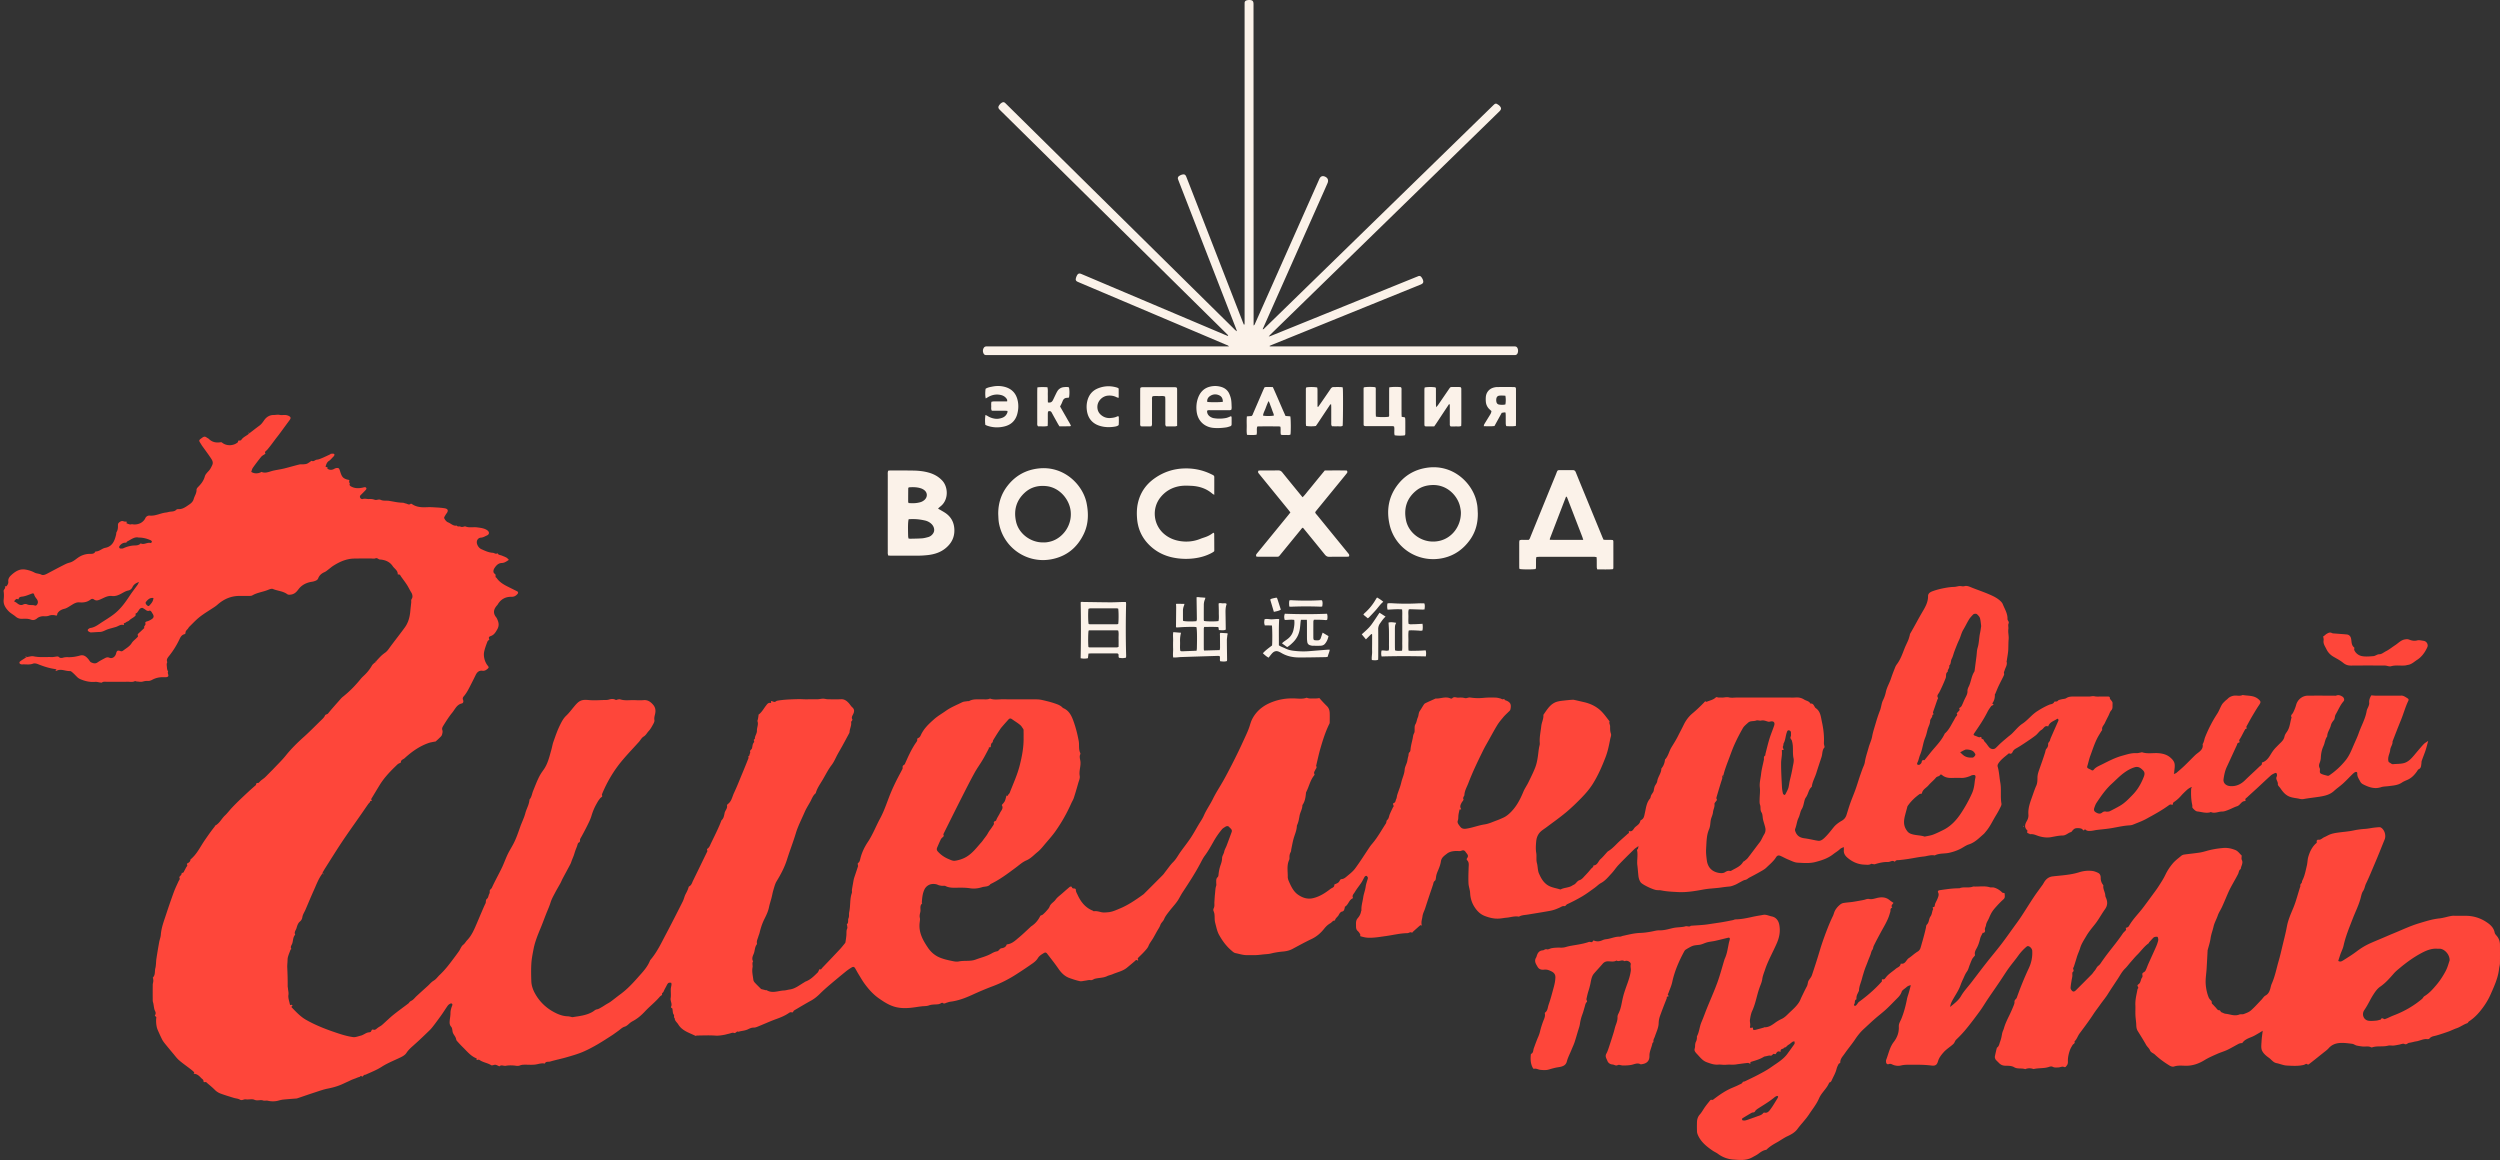 <svg xmlns="http://www.w3.org/2000/svg" width="640" height="297" fill="none">
    <rect width="100%" height="100%" fill="#333333" stroke="none"/>
    <path fill="#FBF2E9" d="M314.623 88.681c-.272-.302-.554-.348-.797-.453-3.024-1.286-6.05-2.567-9.076-3.85-9.461-4.008-18.923-8.017-28.384-12.028-.205-.087-.411-.172-.609-.274-.279-.145-.412-.408-.356-.695a2.94 2.94 0 0 1 .338-.93c.263-.445.573-.526 1.064-.32 1.67.7 3.335 1.41 5.001 2.116l31.772 13.457c.252.107.508.202.83.328-.022-.283-.189-.388-.311-.51-1.167-1.158-2.338-2.312-3.509-3.467L256.677 28.84c-.277-.273-.561-.541-.827-.826-.302-.323-.347-.619-.118-.982.145-.231.331-.457.549-.618.537-.394.814-.296 1.175.076.155.16.318.313.476.47a959118.46 959118.46 0 0 1 44.088 43.525c4.581 4.523 9.163 9.046 13.747 13.566.246.243.466.527.909.752-.139-.37-.23-.624-.328-.876l-14.495-37.299c-.09-.233-.177-.468-.264-.703-.136-.365-.031-.672.279-.878.227-.15.484-.283.747-.347.601-.146.859-.002 1.092.59.936 2.384 1.863 4.772 2.792 7.16l11.62 29.901c.1.257.206.51.305.752.202 0 .186-.126.188-.225.006-.279.004-.558.004-.837V1.861c0-.363.006-.724.005-1.087-.001-.357.191-.59.512-.678a2.56 2.56 0 0 1 .823-.092c.702.045.926.298.942.995.007.307.002.613.002.92l.023 80.43v.985c.29-.164.326-.394.408-.577 1.396-3.128 2.787-6.259 4.178-9.39l12.046-27.104c.091-.203.172-.411.278-.607.282-.52.72-.682 1.261-.482.804.297 1.093.93.744 1.733-.753 1.737-1.531 3.465-2.3 5.195L323.49 83.71c-.079.178-.155.357-.255.588.289.013.401-.196.537-.328 2.537-2.468 5.07-4.94 7.605-7.41l29.038-28.303 21.615-21.065c.179-.175.357-.352.55-.512.185-.153.411-.199.625-.075.237.14.488.279.674.473.514.54.505.905-.023 1.424-1.491 1.465-2.99 2.921-4.487 4.38L355.06 56.574l-25.567 24.917a3405.386 3405.386 0 0 0-4.129 4.029c-.172.169-.331.351-.584.622.374-.057.592-.163.815-.254l36.701-14.872c.259-.105.52-.2.777-.309a.61.61 0 0 1 .755.181c.174.21.325.455.421.709.243.65.095.98-.556 1.247-1.674.687-3.355 1.36-5.032 2.04l-32.906 13.338c-.252.103-.499.217-.746.324.059.2.192.12.284.132.109.016.222.003.334.003H386.917c.307 0 .614.006.92.006.319 0 .514.17.644.447.149.316.171.647.112.98-.097.542-.383.82-.9.789-.222-.013-.446 0-.668 0H253.169c-.251 0-.502-.004-.753-.007-.315-.003-.522-.166-.645-.446-.19-.432-.2-.866.014-1.291.148-.294.379-.476.727-.473.279.001.557-.004.836-.004h61.275ZM410.502 138.166c.852.1 1.635-.034 2.427.103.037.129.091.231.091.334.005 2.257.004 4.515.002 6.772 0 .081-.031.161-.047.233-.051.043-.089.106-.134.11-1.305.106-2.61.035-3.949.046-.047-.201-.111-.355-.114-.51-.013-.613-.005-1.226-.011-1.839-.002-.246-.024-.491-.039-.781-.19-.033-.347-.069-.504-.085-.138-.014-.278-.006-.418-.006-4.543 0-9.085-.001-13.628.002-.273 0-.545.027-.859.045-.038.228-.09.412-.095.597-.013.558 0 1.115-.01 1.672-.004.274.046.56-.115.812-.679.138-3.392.135-4.102-.014-.023-.141-.072-.299-.072-.458-.005-2.118-.005-4.236-.002-6.354 0-.163.036-.326.057-.5.405-.232.83-.116 1.236-.135.388-.019.778-.004 1.129-.004.302-.237.359-.551.473-.829 2.146-5.26 4.283-10.524 6.436-15.781.588-1.436.245-1.226 1.837-1.243.836-.009 1.673.014 2.508-.006.426-.01.648.165.806.56.798 1.99 1.621 3.97 2.435 5.955 1.438 3.503 2.876 7.007 4.316 10.51.103.256.219.507.346.794Zm-5.187.042c-.113-.353-.179-.59-.265-.819-.306-.805-.62-1.607-.93-2.41l-2.849-7.389c-.065-.167-.099-.359-.357-.476-1.385 3.598-2.75 7.146-4.113 10.696-.038.098-.033.212-.057.382 2.837.031 5.638.008 8.571.016ZM227.417 142.232c-.199-.406-.145-.745-.146-1.074-.005-2.201-.003-4.4-.003-6.601 0-4.317-.002-8.634.002-12.951 0-.357-.054-.724.122-1.117.199-.018.415-.054.63-.053 1.921.004 3.844 0 5.765.03 1.31.021 2.612.152 3.884.5a8.339 8.339 0 0 1 2.001.823 7.06 7.06 0 0 1 1.498 1.192c1.565 1.607 1.766 4.949-.395 6.648-.196.154-.38.324-.567.49-.015.013-.007.051-.016.134.168.091.361.185.544.295.522.317 1.072.6 1.555.97 1.32 1.009 1.96 2.363 2.026 4.03.079 2.004-.743 3.557-2.249 4.797-1.29 1.062-2.815 1.542-4.447 1.745a24.248 24.248 0 0 1-3.084.162c-2.061-.005-4.122-.001-6.183-.001-.304-.001-.608-.013-.937-.019Zm5.204-9.316c-.173.629-.207 1.69-.139 4.289.006.212.056.424.086.646.191.028.327.067.462.064 1.003-.024 2.008-.028 3.007-.099.523-.038 1.042-.178 1.552-.314a2.214 2.214 0 0 0 1.112-.71c.41-.476.556-1.013.38-1.631-.143-.504-.436-.898-.837-1.219a3.594 3.594 0 0 0-1.5-.705 16.032 16.032 0 0 0-1.729-.29c-.801-.081-1.607-.071-2.394-.031Zm-.039-4.141c1.02.093 2.01.077 2.983-.2a2.677 2.677 0 0 0 1.153-.641c.762-.739.733-1.807-.104-2.464a2.99 2.99 0 0 0-.954-.486c-.994-.302-2.015-.312-3.034-.214-.05.105-.115.178-.116.252-.014 1.11-.022 2.22-.022 3.331 0 .132.057.264.094.422ZM378.321 131.444c.03 2.499-.584 4.806-2.066 6.84-1.683 2.31-3.868 3.891-6.689 4.547-6.244 1.452-12.466-2.356-13.847-8.59-.779-3.521-.291-6.886 1.883-9.869 1.877-2.575 4.416-4.113 7.57-4.61 6.862-1.082 11.824 4.012 12.831 8.698.088.408.176.819.217 1.233.058.581.07 1.167.101 1.751Zm-4.33-.17c-.006-.09-.007-.342-.042-.589a12.516 12.516 0 0 0-.194-1.068c-.598-2.575-3.175-5.599-7.117-5.448-1.558.06-2.969.488-4.169 1.488-2.399 2.001-3.145 4.584-2.515 7.582.74 3.526 4.609 6.214 8.715 5.18 3.099-.78 5.321-3.715 5.322-7.145ZM255.546 131.571c-.017-2.687.748-5.121 2.405-7.237 2.022-2.581 4.679-4.053 7.953-4.412 6.514-.713 11.319 4.202 12.26 8.861.54 2.676.496 5.347-.693 7.857-1.694 3.576-4.48 5.841-8.418 6.555-5.99 1.085-11.776-2.716-13.187-8.64a9.394 9.394 0 0 1-.22-1.233c-.057-.582-.069-1.167-.1-1.751Zm11.508 7.288c.633.033 1.318-.072 1.993-.263 2.886-.814 5.456-3.951 5.044-7.75-.327-3.007-2.826-6.035-6.213-6.4-2.134-.229-4.055.276-5.633 1.765-2.136 2.015-2.764 4.509-2.132 7.332.702 3.133 3.804 5.372 6.941 5.316ZM321.66 142.502c-.162-.271-.13-.481.012-.674.132-.179.277-.35.418-.522l7.669-9.384c.191-.234.374-.474.583-.742-.216-.277-.397-.519-.588-.753l-7.179-8.811c-.123-.151-.24-.308-.369-.454-.167-.192-.164-.4-.062-.663.167-.021.355-.062.544-.063 1.504-.005 3.009.012 4.513-.013.463-.008.773.146 1.063.505 1.517 1.889 3.057 3.762 4.589 5.639.192.235.388.468.604.729.589-.549 1.014-1.169 1.494-1.738.467-.554.918-1.121 1.376-1.681.476-.583.95-1.167 1.427-1.749.458-.559.918-1.115 1.395-1.694 1.907.007 3.794-.027 5.643.024.181.265.17.47.017.665-.189.241-.38.482-.574.719l-7.086 8.671c-.158.193-.307.394-.454.584.034.359.3.549.487.779 2.548 3.134 5.103 6.264 7.655 9.394.142.174.285.344.421.521.144.186.203.391.073.674-.188.021-.401.064-.615.065-1.476.006-2.953-.014-4.429.012-.502.008-.822-.191-1.124-.566-1.643-2.04-3.303-4.064-4.959-6.094-.21-.258-.422-.513-.656-.795-.302.119-.434.372-.6.575-1.66 2.026-3.312 4.057-4.972 6.082-.711.867-.481.782-1.678.786-1.281.005-2.563.003-3.844 0-.276.001-.551-.019-.794-.028ZM310.853 126.686c-.286-.182-.431-.251-.549-.351-1.53-1.301-3.337-1.865-5.305-1.964-1.111-.056-2.224-.093-3.329.141-1.874.396-3.413 1.337-4.601 2.827-2.287 2.87-1.814 7.098 1.043 9.441 1.17.959 2.522 1.513 4.012 1.742 1.802.278 3.551.088 5.242-.607.309-.126.628-.227.945-.331.718-.236 1.4-.544 2.01-1 .106-.079.232-.13.401-.222.051.139.114.233.115.328.013 1.42.018 2.84.022 4.26 0 .054-.026.107-.055.214-.148.097-.323.231-.514.336-1.458.806-3.026 1.244-4.675 1.445-1.759.214-3.505.15-5.237-.195-2.53-.504-4.708-1.666-6.483-3.555-1.708-1.817-2.612-3.992-2.807-6.459-.105-1.335-.077-2.673.225-3.99.598-2.614 2.018-4.687 4.184-6.239 2.327-1.667 4.928-2.528 7.802-2.589 2.328-.049 4.539.404 6.635 1.407 1.067.511.913.395.921 1.423.007.975-.001 1.95-.002 2.925v1.013ZM355.642 99.17c.728-.147 2.21-.16 3.001-.045.215.26.144.579.145.876.007 1.921.002 3.843.005 5.765.001.301.025.602.038.94l.774.12c.044.08.108.148.115.221.024.249.038.499.039.749.004.947.006 1.894-.002 2.841-.002.272.047.557-.116.803-.69.123-1.886.122-2.611-.01-.195-.71.02-1.471-.135-2.221-.286-.17-.597-.118-.895-.119-1.977-.005-3.954-.001-5.932-.005-.301 0-.612.043-.902-.106-.03-.085-.081-.161-.081-.237-.006-3.091-.009-6.182-.008-9.273 0-.105.042-.21.061-.3.64-.147 2.09-.164 2.948-.035.175.26.107.574.108.87.007 1.949.001 3.898.005 5.848.001.273.025.545.037.8.676.155 2.499.167 3.285.033.164-.245.094-.531.094-.801.006-1.921.003-3.843.005-5.765.001-.303.014-.606.022-.948ZM343.716 99.142c.029.24.061.4.066.563.069 2.165.026 8.57-.063 9.289-.422.273-.906.113-1.364.137-.469.025-.94-.006-1.361-.011-.255-.33-.189-.647-.191-.947-.008-1.281-.002-2.561-.004-3.841-.001-.272-.017-.545-.026-.822-.299-.007-.346.222-.443.368-.977 1.455-1.944 2.918-2.915 4.378-.184.276-.377.548-.546.795-.755.12-1.786.116-2.505-.013-.02-.226-.063-.47-.063-.713a2963.71 2963.71 0 0 1 0-8.434c0-.246-.03-.504.124-.72.717-.129 2.07-.123 2.784.023.022.193.067.406.069.618.007 1.169.003 2.338.004 3.507v.818c.267.044.312-.163.395-.281.938-1.348 1.864-2.704 2.794-4.057.111-.16.204-.34.341-.473.111-.107.273-.218.417-.225.612-.028 1.224-.021 1.836-.018.19.002.38.034.651.059ZM329.096 106.491l1.226.091c.14.65.166 3.675.047 4.651-.37.22-.795.112-1.199.119-.409.008-.828.062-1.265-.076-.153-.67.008-1.344-.122-2.042-.158-.028-.314-.08-.47-.08a931.079 931.079 0 0 0-5.014-.002c-.136 0-.273.025-.43.04-.252.674.015 1.389-.195 2.098-.803.118-1.594.072-2.435.036-.157-.814-.067-1.59-.077-2.359-.009-.774-.043-1.551.04-2.376l1.182-.091c.296-.183.348-.504.466-.778.832-1.914 1.657-3.832 2.485-5.748.121-.28.254-.553.372-.808.395-.148.76-.083 1.117-.09.33-.008.662.01 1.023.017 1.126 2.461 2.134 4.932 3.249 7.398Zm-2.982-.112c-.032-.448-.257-.84-.398-1.255-.135-.395-.27-.79-.429-1.174-.163-.391-.241-.825-.551-1.269a24.998 24.998 0 0 0-.753 1.859c-.225.613-.583 1.185-.644 1.857.764.148 2.126.139 2.775-.018ZM367.16 109.155c-.784 0-1.478.003-2.173-.003-.077-.001-.153-.048-.277-.088-.02-.15-.061-.309-.062-.468-.004-2.95-.005-5.9 0-8.85 0-.187.042-.373.062-.543.679-.163 2.018-.172 2.76-.027.189.208.124.47.126.712.007 1.196.001 2.393.006 3.591.001.212.033.426.063.784.223-.271.369-.423.486-.593.899-1.307 1.792-2.618 2.688-3.927.502-.732.412-.666 1.287-.663.607.003 1.218-.041 1.778.031.26.246.19.513.191.752.008 1.447.005 2.895.005 4.342 0 1.335.001 2.671-.002 4.007-.001.274-.02.548-.031.84-.488.201-.964.093-1.425.112-.443.018-.887.004-1.27.004-.285-.247-.22-.512-.221-.754-.007-1.391-.004-2.782-.004-4.174v-.719c-.292-.079-.327.143-.405.261-1.019 1.528-2.027 3.062-3.04 4.594-.168.253-.348.499-.542.779ZM301.283 99.27c.018.112.06.245.06.38.004 3.117.003 6.234.003 9.383-.198.049-.352.118-.507.12-.777.011-1.553.005-2.311.005-.262-.306-.199-.623-.201-.918-.007-1.587-.003-3.175-.003-4.762 0-.418.004-.836-.002-1.253-.004-.221-.025-.442-.039-.677-.54-.29-1.105-.131-1.647-.153-.523-.021-1.053-.043-1.551.038-.244.305-.167.623-.168.919-.007 1.95 0 3.899-.007 5.849-.001.298.069.616-.19.944-.866.026-1.777.026-2.646-.001-.257-.29-.183-.581-.184-.849-.007-1.727-.003-3.454-.003-5.181 0-1.002-.002-2.005.001-3.008.001-.275.018-.55.025-.794.31-.252.628-.182.925-.183 1.782-.007 3.564-.003 5.347-.003.752 0 1.504-.004 2.256.002.275.003.561-.045.842.142ZM315.232 104.879c-.293.187-.578.124-.849.126-1.503.006-3.007 0-4.51.006-.269.001-.554-.067-.855.137-.038.648.245 1.163.783 1.523.27.181.597.324.916.378a8.809 8.809 0 0 0 3.156-.043c.428-.084.831-.299 1.296-.474.039.105.119.222.122.342.012.584.003 1.169.001 1.753-.001.252-.118.43-.358.503-.345.106-.69.236-1.044.286-1.103.154-2.205.232-3.327.118-2.086-.212-3.937-1.641-4.229-4.235-.126-1.117-.046-2.23.32-3.3.518-1.515 1.48-2.611 3.083-3.01a5.382 5.382 0 0 1 2.967.085c.923.292 1.619.874 2.005 1.765.208.481.385.991.466 1.506.103.657.103 1.33.13 1.997.006.185-.05.374-.073.537Zm-2.182-2.018c-.003-.735-.232-1.31-.868-1.627-.802-.4-1.624-.36-2.374.127-.529.343-.84.846-.754 1.516.731.132 3.158.125 3.996-.016ZM388.065 109.041c-.879.139-1.649.083-2.468.048-.044-.2-.116-.38-.12-.562-.016-.696-.005-1.393-.012-2.09-.003-.272-.028-.543-.043-.817-.139-.023-.22-.053-.296-.044-.219.027-.436.07-.685.112l-1.858 3.373c-.911.117-1.793.051-2.749.049.056-.213.064-.379.139-.503.471-.789.96-1.568 1.44-2.353.101-.165.202-.334.275-.513.062-.152.084-.32.128-.504-.169-.154-.334-.3-.494-.451a2.937 2.937 0 0 1-.95-1.987 7.159 7.159 0 0 1 .006-1.251c.127-1.177.923-2.067 2.068-2.344.269-.064.549-.117.823-.12 1.421-.011 2.842-.006 4.264-.002.136 0 .272.034.373.047.226.2.183.434.184.651.005 1.06.002 2.118.003 3.178 0 1.7.001 3.4-.001 5.1-.001.301-.016.604-.027.983Zm-2.683-7.737c-.303-.016-.522-.037-.741-.039-.276-.001-.556-.013-.829.024-.495.066-.747.414-.774 1.018-.033.709.198 1.168.692 1.254.539.095 1.089.113 1.654-.024a6.748 6.748 0 0 0-.002-2.233ZM265.568 99.172c.926-.124 1.743-.074 2.572-.046.174.713.078 1.352.098 1.984.02.634-.015 1.27.024 1.904.602.137 1.002-.046 1.254-.516.223-.416.409-.852.618-1.277.171-.349.331-.706.531-1.038a2.131 2.131 0 0 1 1.701-1.071c.437-.04.883-.104 1.295.073.157.703.155 1.936-.007 2.597-.181.021-.372.05-.564.064-.496.036-.826.294-1.018.744-.109.256-.207.517-.325.768-.105.226-.231.442-.366.698l.939 1.651c.304.531.614 1.06.912 1.595.309.553.669 1.08.923 1.689-.104.064-.168.138-.234.138-.889.008-1.778.005-2.712.005-.158-.263-.321-.519-.468-.783-.501-.9-1.005-1.798-1.49-2.706-.21-.395-.491-.495-.935-.312-.024.141-.07.299-.072.455-.008.808-.002 1.615-.007 2.423-.001.273-.023.546-.037.851-.87.175-1.692.057-2.469.073-.267-.323-.194-.641-.195-.939-.007-1.838-.003-3.676-.003-5.514 0-.863-.003-1.727.002-2.59.002-.273.019-.548.033-.92ZM252.349 102.008c-.15-.612-.162-1.559-.038-2.48.498-.336 1.106-.432 1.698-.554 1.105-.227 2.213-.218 3.305.093 1.666.477 2.727 1.564 3.158 3.24.311 1.209.279 2.428-.039 3.633-.452 1.713-1.552 2.793-3.269 3.219-1.492.371-2.977.329-4.437-.18-.155-.054-.301-.132-.482-.214a9.014 9.014 0 0 1 .036-2.542c.226.114.397.183.55.28a4.69 4.69 0 0 0 1.867.679c.649.095 1.279-.008 1.885-.23.636-.232 1.066-.693 1.302-1.326.044-.119.025-.262.038-.424-.704-.097-1.369-.04-2.031-.05-.664-.011-1.328-.008-1.981-.01-.254-.409-.137-.808-.153-1.184-.017-.357-.033-.719.055-1.11.206-.032.391-.084.577-.086.863-.009 1.725-.005 2.588-.005h.842c.101-.388-.083-.637-.275-.863-.354-.415-.814-.66-1.348-.779-1.142-.256-2.208-.057-3.213.521-.208.118-.413.242-.635.372ZM286.383 99.487v2.355c-.188-.047-.349-.055-.478-.124-.71-.382-1.468-.503-2.262-.438-1.417.116-2.638 1.338-2.709 2.724-.058 1.135.444 1.987 1.404 2.566.612.369 1.292.504 2.003.437.554-.053 1.107-.124 1.616-.379.094-.047.205-.06.336-.097.181.235.114.491.125.726.011.278.008.557.001.835-.006.247-.024.494-.036.724-.388.333-.847.382-1.274.442-1.166.161-2.327.121-3.471-.21-1.576-.457-3.146-1.579-3.421-4.164a6.419 6.419 0 0 1 .135-2.238c.373-1.503 1.242-2.611 2.674-3.205 1.594-.66 3.24-.733 4.9-.23.105.032.206.079.304.13.047.025.081.075.153.146ZM308.246 166.539l3.995-.114c.035-.224.089-.408.089-.592 0-1.059-.014-2.117-.02-3.176-.001-.217-.077-.448.116-.651.593.037 1.2.077 1.777.114.163.196.015.341.001.494-.042.442-.127.885-.126 1.327.005 1.643.038 3.286.057 4.93.002.107-.023.216-.039.355-.576.196-1.142.112-1.718.059-.19-.434.031-.866-.134-1.308-.133-.022-.291-.075-.448-.07-3.174.095-6.349.195-9.523.301-.362.012-.721.072-1.083.092-.27.016-.543.004-.855.004-.117-.761.006-1.481-.017-2.195a33.87 33.87 0 0 1 0-2.09c.022-.716-.094-1.437.043-2.193l1.978.161a7.848 7.848 0 0 0-.242 2.35c.03.77-.083 1.548.072 2.283.099.048.147.091.197.093.194.01.39.015.584.007 1.11-.041 2.221-.087 3.379-.133.028-.247.07-.462.074-.678.071-3.023.034-4.734-.118-5.368-.84-.117-1.7-.055-2.554-.039-.86.015-1.719.089-2.546.136-.054-.051-.077-.068-.094-.09-.016-.02-.038-.045-.038-.068.016-1.642.034-3.284.047-4.928.003-.3-.025-.602-.041-.955.725-.077 1.408.022 2.157-.001-.042.173-.055.301-.102.415a3.347 3.347 0 0 0-.277 1.297c.002.752-.001 1.505.003 2.257.001.134.029.269.042.389.608.147 2.243.177 3.405.064.036-.16.114-.339.113-.518-.017-1.615-.047-3.23-.073-4.845-.003-.244-.001-.488-.001-.769.404-.072.757.034 1.109.05.359.015.716.051 1.142.083-.041.165-.057.292-.104.405a3.618 3.618 0 0 0-.296 1.38 410.46 410.46 0 0 0-.009 3.844c0 .107.035.213.051.31.609.149 2.766.171 3.712.036.178-.718.074-1.468.083-2.207.01-.751-.031-1.502-.05-2.282.327-.214.692-.058 1.037-.05.322.007.663-.088.961.077.018.081.055.142.039.185-.258.722-.282 1.47-.267 2.225.025 1.337.042 2.674.059 4.011.001.08-.024.161-.043.28-.561.195-1.128.102-1.726.056l-.087-.673c-.05-.036-.094-.092-.141-.094-1.166-.062-2.331-.027-3.533-.029-.039.176-.093.304-.093.433-.006 1.755-.003 3.51 0 5.265 0 .079.033.158.076.348ZM288.256 168.356c-.661.159-1.006.164-1.789.032-.203-.273-.035-.639-.161-.938-.165-.216-.4-.178-.617-.179-.89-.006-1.782-.005-2.672-.005-1.17 0-2.338-.002-3.508.002-.272.001-.545.028-.859.045l-.141 1.186a4.282 4.282 0 0 1-1.865.007c.099-4.775.097-9.525.011-14.312.207-.197.495-.093.76-.089 2.254.028 4.509.077 6.763.09 1.057.006 2.114-.056 3.172-.083.274-.007.548-.001.871-.001.025.192.066.349.062.504-.105 4.397-.117 8.795.012 13.192.006.188-.026.376-.039.549Zm-9.619-2.708c.128.04.206.084.285.084 2.337.005 4.675.007 7.013.001.126 0 .251-.079.424-.137 0-.712.015-1.406-.005-2.099-.019-.685.09-1.378-.082-2.071-.144-.028-.249-.068-.355-.068-2.338-.002-4.676.001-7.013.007-.077 0-.155.05-.223.073-.125.608-.154 3.156-.044 4.21Zm7.628-9.837c-.147-.03-.254-.071-.362-.071-2.277-.004-4.554-.007-6.831.001-.152.001-.304.081-.437.12-.11 1.102-.081 3.261.055 3.888.116.022.248.068.38.068 2.277.003 4.554.003 6.831-.003.129 0 .257-.059.366-.085.123-.762.123-3.135-.002-3.918ZM360.594 159.696c.422.204.815.102 1.196.105.389.001.78-.022 1.169-.04.382-.018.764-.043 1.2-.068a4.994 4.994 0 0 1-.002 1.699c-.404.153-.79.04-1.171.028-.389-.012-.778-.045-1.168-.051-.384-.006-.773-.045-1.189.054-.165.883-.059 1.742-.075 2.594-.014.829-.031 1.661.024 2.524.517.123.988.057 1.452.059.501.003 1.002-.011 1.503-.031.467-.018.934-.053 1.433-.083.168.537.13 1.017.047 1.553-3.784-.084-7.533-.099-11.314.017-.162-.506-.118-.987-.039-1.502.623-.155 1.238.19 1.878-.064.087-.572.034-1.153.043-1.731.008-.613.003-1.226.001-1.838-.001-.585.004-1.171-.016-1.755-.019-.582-.065-1.164-.102-1.789.658-.177 1.271-.042 1.956.058-.099.239-.203.425-.251.624-.052.214-.058.441-.069.663-.011.222-.005.445-.005.668 0 1.393-.001 2.786.002 4.178.001.303.02.607.03.923.61.219 1.178.1 1.798.095.106-.739.043-1.432.054-2.119.011-.696.003-1.393.003-2.09v-2.173c0-.696.007-1.392-.002-2.089-.01-.688.044-1.38-.046-2.108-1.262-.109-2.473.008-3.704.068-.17-.551-.113-1.041-.059-1.576.164-.032.32-.087.474-.086.389 0 .78.02 1.169.043 2.087.121 4.175.118 6.263.003.498-.027.997-.004 1.542-.004.21.483.124.995.058 1.56-.202.014-.386.043-.569.038-1.002-.027-2.004-.065-3.006-.094-.137-.005-.276.022-.447.037-.208.624-.09 1.264-.102 1.891-.007.604-.049 1.215.041 1.809ZM334.561 158.671h-1.529c-.031.211-.066.396-.085.583-.063.581-.095 1.166-.186 1.742-.209 1.332-.777 2.49-1.743 3.442-.454.449-.926.879-1.499 1.225l-1.333-.967c.141-.134.245-.256.37-.349.401-.298.828-.568 1.213-.884a3.873 3.873 0 0 0 1.347-2.159c.195-.839.333-1.686.211-2.61-.811-.125-1.61.019-2.429.015a2.257 2.257 0 0 1 .015-1.594c3.594.138 7.18.151 10.8.004.187.528.13 1.015.073 1.48-.205.215-.435.141-.65.125a33.646 33.646 0 0 0-2.787-.076c-.05.181-.127.334-.128.486-.01 1.365-.009 2.731-.007 4.096 0 .111.017.222.032.331a.37.37 0 0 0 .325.333c.246.034.499.031.749.034.375.003.643-.171.777-.52.109-.285.193-.58.291-.869.061-.179.127-.357.208-.581l1.495.884c-.142.732-.422 1.412-.92 1.989-.29.336-.703.462-1.126.478-.695.025-1.392.01-2.087-.003-.164-.003-.328-.061-.49-.099-.456-.105-.734-.386-.801-.851a6.988 6.988 0 0 1-.08-.913c-.008-1.254-.002-2.507-.005-3.761.001-.305-.012-.609-.021-1.011Z"/>
    <path fill="#FBF2E9" d="m325.609 160.119-1.824-.022c-.179-.65-.181-.723-.063-1.551.614-.215 1.246.021 1.872.001.603-.019 1.208-.127 1.876-.056-.139 2.267-.056 4.482-.081 6.712.525.366 1.122.525 1.661.8.652.333 1.358.503 2.077.59 1.301.158 2.607.216 3.917.112 1.607-.127 3.215-.26 4.824-.387.162-.013.326-.002.538-.002-.061.662-.401 1.187-.502 1.816-.193.034-.379.091-.565.094-2.253.036-4.507.088-6.761.086-1.637-.002-3.206-.336-4.629-1.201-.166-.101-.346-.179-.522-.261-.635-.296-1.198-.164-1.681.315-.235.235-.435.505-.646.762-.105.127-.201.261-.328.429-.569-.27-.995-.687-1.478-1.121.71-.799 1.554-1.383 2.355-1.999.092-.87.076-4.361-.04-5.117ZM353.156 156.853l1.552.995c-.591.53-.985 1.131-1.402 1.715a2.445 2.445 0 0 0-.486 1.545c.031 2.285.014 4.571.011 6.856 0 .303-.015.606-.022.931-.545.211-1.054.139-1.616.071-.103-.747.098-1.457.071-2.171-.027-.751 0-1.504.001-2.257.002-.724 0-1.448 0-2.15-.191-.137-.282-.008-.375.083-.394.387-.784.778-1.214 1.207l-1.069-1.292c.912-.815 1.83-1.589 2.533-2.558.683-.942 1.31-1.929 2.016-2.975ZM330.064 155.282c-.068-.555-.087-1.043.016-1.577.142-.022.273-.065.402-.057 2.558.149 5.116.157 7.675.004.08-.005.162.024.273.042.231.499.141 1.008.07 1.545-.134.031-.238.081-.339.076a95.454 95.454 0 0 0-7.679.005c-.108.005-.217-.019-.418-.038ZM350.162 158.291l-1.142-.935c.087-.117.161-.26.273-.36a13.908 13.908 0 0 0 2.935-3.606c.08-.142.186-.27.299-.433.571.324 1.095.657 1.596 1.102-.756.61-1.259 1.378-1.857 2.062-.568.647-1.169 1.266-1.761 1.892-.092.098-.21.171-.343.278ZM326.111 156.64l-.938-3.152c.115-.069.239-.184.383-.224.4-.108.807-.185 1.231-.279.079.105.172.18.204.277.303.92.596 1.843.903 2.803-.531.35-1.13.42-1.783.575Z"/>
    <path fill="#FE463A" d="M82.662 223.461c-1.071 1.325-1.627 2.92-2.317 4.444-.75 1.662-1.445 3.357-2.167 5.031-.258.595-.659 1.167-.762 1.786-.091.547-.23.857-.678 1.23-.433.357-.67 1.031-.822 1.615-.146.555-.702 1.051-.337 1.706-.639.651-.492 1.575-.797 2.349-.147.369-.544.817-.179 1.309.012.016-.222.155-.258.266-.274.83-.718 1.663-.726 2.5-.008.667-.111 1.329-.08 2 .076 1.579.12 3.158.108 4.738 0 .234.06.424.075.631.036.543.21 1.043.115 1.642-.115.711.183 1.492.337 2.238.032.163.084.524.429.246.095.131.532.214.064.437-.036.016-.048.202-.008.246 1.134 1.162 2.233 2.365 3.666 3.186 2.662 1.524 5.523 2.587 8.424 3.539 1.186.389 2.404.727 3.635.897.635.087 1.329-.222 1.992-.377.77-.182 1.36-.849 2.206-.845.031 0 .067-.06.099-.056.48.06.282-.837.92-.619.453.155.762-.222 1.096-.476.301-.23.658-.393.96-.623.337-.258.639-.559.956-.845.706-.635 1.389-1.301 2.131-1.893 1.139-.908 2.321-1.761 3.484-2.642.182-.139.408-.27.516-.457.166-.281.396-.373.666-.523.476-.27.822-.766 1.238-1.151.96-.881 1.933-1.754 2.897-2.631.492-.448.889-.972 1.504-1.329.587-.337 1-.972 1.512-1.452 1.527-1.433 2.757-3.119 3.999-4.79.341-.46.687-.92 1.008-1.396.167-.246.282-.528.429-.786.166-.29.325-.556.623-.778.388-.289.623-.773.968-1.131 1.254-1.309 1.892-2.96 2.591-4.583.393-.912.77-1.829 1.166-2.741.302-.703.596-1.413.941-2.096.198-.392-.06-.88.432-1.249.314-.235.314-.846.548-1.231.178-.293.067-.559.115-.825.044-.254.409-.432.528-.69.797-1.746 1.738-3.417 2.571-5.139.528-1.099.928-2.262 1.452-3.369.405-.857.913-1.666 1.369-2.503.81-1.48 1.333-3.079 1.897-4.663.409-1.15.984-2.25 1.285-3.424.306-1.183 1-2.242 1.064-3.492.559-.627.623-1.46.92-2.194.461-1.131.893-2.278 1.421-3.377.345-.722.79-1.401 1.258-2.051 1.099-1.532 1.488-3.329 1.988-5.087.198-.695.305-1.417.543-2.095.5-1.401.973-2.822 1.627-4.151.437-.893.881-1.801 1.659-2.535.948-.893 1.682-2.004 2.575-2.964.964-1.04 1.722-1.159 3.167-1.024 1.194.115 2.412.044 3.618-.004.54-.024 1.068.044 1.635-.139.496-.159 1.147-.218 1.694.127.084.052.274-.087.417-.111.226-.036.484-.123.683-.06 1.253.417 2.539.151 3.809.211.738.035 1.484.063 2.222-.004 1.051-.099 1.766.448 2.393 1.15.622.703.742 1.504.515 2.457-.107.456-.266.964-.158 1.519.071.381-.231.869-.449 1.266-.293.536-.603 1.083-1.02 1.524-.44.464-.698 1.063-1.309 1.424-.5.294-.801.917-1.214 1.377-1.46 1.627-2.984 3.198-4.377 4.881-2.115 2.555-3.781 5.392-5.047 8.467-.115.278.254.54-.127.766-.278.167-.484.472-.686.742-.187.242-.33.52-.485.786a14.514 14.514 0 0 0-1.4 3.254c-.246.837-.643 1.634-1.032 2.42a69.571 69.571 0 0 1-1.837 3.456c-.175.31.127.754-.409.992-.25.111-.313.659-.452 1.008-.155.389-.31.778-.449 1.175-.127.357-.218.73-.349 1.087-.143.393-.309.777-.464 1.17-.139.353-.238.73-.413 1.064-.642 1.226-1.309 2.436-1.96 3.658-.214.401-.373.829-.591 1.226-.44.81-.925 1.595-1.349 2.413-.425.817-.897 1.631-1.163 2.504-.262.849-.611 1.646-.948 2.464-.548 1.341-1.028 2.71-1.583 4.047-.734 1.762-1.468 3.535-1.826 5.4-.234 1.23-.492 2.476-.567 3.726-.091 1.516-.063 3.04-.008 4.559.04 1.163.46 2.27 1.02 3.25 1.25 2.195 3.075 3.845 5.365 4.932.932.445 1.916.754 2.972.778.226.004.452.068.674.107.187.036.381.131.56.103 1.769-.277 3.567-.448 5.154-1.4.345-.207.607-.52 1.067-.595.437-.072.846-.362 1.246-.584.369-.202.715-.452 1.072-.67.392-.238.809-.441 1.178-.711.865-.634 1.698-1.317 2.563-1.952 1.635-1.206 3.028-2.686 4.361-4.194 1.206-1.361 2.52-2.694 3.186-4.46 1.774-2.047 2.893-4.492 4.143-6.849 1.44-2.718 2.829-5.46 4.21-8.205.306-.607.425-1.31.742-1.909.27-.504.528-1 .694-1.547.044-.143.088-.346.191-.397.627-.302.746-.941 1.008-1.472 1.166-2.377 2.321-4.766 3.476-7.151.083-.17.246-.416.186-.516-.159-.261-.111-.416.107-.575.425-.313.568-.786.786-1.242.94-1.972 1.952-3.908 2.718-5.96.579-.484.671-1.214.802-1.865.13-.662.757-1.142.619-1.884-.024-.123.087-.326.198-.405.976-.695 1.119-1.861 1.579-2.833.766-1.619 1.413-3.294 2.103-4.948.54-1.302 1.076-2.611 1.591-3.925.068-.174-.027-.567.012-.575.401-.087.211-.472.369-.659.179-.214.024-.436.048-.631.032-.242.397-.428.48-.686.175-.532.099-1.127.544-1.591.174-.183-.365-.647.202-.798-.067-.773.559-1.369.528-2.142-.032-.794.44-1.56.151-2.389-.06-.171.079-.409.119-.619.043-.25.079-.5.119-.754.019-.127-.008-.317.063-.373.817-.607 1.27-1.512 1.877-2.29.298-.38.559-.781 1.107-.678.484.091-.103-.587.361-.46.254.067.512.21.762.198.202-.008.385-.262.599-.298 1.774-.321 3.567-.361 5.365-.412.825-.024 1.643.071 2.464.043.857-.027 1.714.012 2.571-.015.456-.012.909-.143 1.361-.147.405-.004.814.139 1.218.147 1.131.019 2.262.051 3.389-.008.881-.044 1.452.42 1.988.992.313.337.54.761.881 1.063.603.524.567 1.087.262 1.726-.211.444-.544.873-.219 1.409.036.055-.039.194-.087.281-.075.135-.258.27-.238.381.147.901-.369 1.695-.401 2.564a.571.571 0 0 1-.075.254c-.552 1.031-1.103 2.063-1.667 3.091-.424.773-.873 1.535-1.301 2.309-.512.928-.905 1.944-1.54 2.774-.984 1.277-1.65 2.73-2.484 4.087-.587.956-1.23 1.896-1.551 2.999-.016.06-.036.131-.076.167-.714.575-.964 1.448-1.392 2.202-.492.869-1.032 1.718-1.425 2.635-.766 1.79-1.682 3.508-2.246 5.392-.678 2.254-1.547 4.452-2.249 6.702-.623 1.988-1.584 3.794-2.659 5.563-.409.667-.595 1.48-.829 2.242-.199.651-.306 1.33-.476 1.992-.207.81-.485 1.599-.651 2.417-.214 1.067-.675 2.023-1.155 2.98-.567 1.13-.96 2.321-1.25 3.551-.087.369-.254.718-.353 1.083-.143.512-.432.992-.341 1.56.02.111.039.269-.02.345-.556.69-.468 1.599-.786 2.381-.226.551-.603 1.273-.158 1.96-.334.48-.048 1.02-.143 1.508-.215 1.095.071 2.142.198 3.206.032.25.179.523.353.714.528.575 1.091 1.111 1.643 1.666l1.266.318c.032-.02.083-.068.099-.056 1.468.945 2.984.167 4.476.104.488-.02.972-.187 1.46-.25 1.425-.191 2.484-1.111 3.666-1.79.131-.075.25-.187.389-.238 1.191-.437 2.076-1.29 2.945-2.159.083-.083.19-.15.246-.25.142-.254.261-.523.388-.785.413.262.544-.151.727-.342a514.62 514.62 0 0 0 4.491-4.729c.421-.449.802-.937 1.191-1.413.095-.115.218-.246.238-.385.099-.603.19-1.206.242-1.817.047-.572-.056-1.147.21-1.706.103-.215-.004-.532-.024-.798-.008-.103-.099-.266-.063-.294.524-.416.194-1.051.405-1.511.25-.54.075-1.08.194-1.595.357-1.608.111-3.294.667-4.873.087-.246-.004-.544.031-.814.056-.452.143-.9.223-1.349.079-.448.154-.9.242-1.345.035-.186.099-.365.158-.543.31-.937.631-1.873.929-2.814.04-.123-.044-.277-.048-.42-.004-.135-.032-.353.036-.393.405-.246.488-.627.587-1.052.369-1.567 1.052-3.007 1.94-4.341 1.274-1.904 2.076-4.055 3.159-6.055 1.167-2.158 1.861-4.519 2.809-6.769.417-.988.873-1.956 1.349-2.916.496-.996 1.044-1.969 1.548-2.957.071-.142.04-.341.048-.515.011-.278.007-.278.388-.568.068-.051.151-.111.183-.186.837-1.897 1.674-3.79 2.861-5.504.163-.234.365-.46.293-.805-.019-.1.108-.306.203-.334.424-.127.595-.456.758-.813.762-1.667 2.083-2.881 3.416-4.055.913-.806 1.996-1.417 2.996-2.127 1.282-.909 2.746-1.476 4.135-2.171.392-.198.884-.198 1.333-.277.151-.028.337.027.46-.04 1.044-.583 2.178-.401 3.289-.433.687-.019 1.393.115 2.052-.202 1.091.425 2.226.167 3.337.183.944.011 1.893.023 2.837.019 1.012-.004 2.028 0 3.04 0 .976 0 1.948-.027 2.924.012.528.02 1.063.119 1.579.242.885.211 1.778.421 2.639.715.829.281 1.694.531 2.305 1.242 1.643.646 2.266 2.11 2.79 3.606.555 1.576.952 3.195 1.258 4.849.19 1.02-.08 2.091.396 3.063a.451.451 0 0 1 0 .346c-.301.635-.012 1.265.048 1.881.04.42.004.809-.048 1.202-.107.821-.289 1.607-.135 2.472.1.551-.202 1.186-.369 1.77-.361 1.277-.73 2.555-1.142 3.821-.163.5-.461.952-.675 1.436a41.546 41.546 0 0 1-4.008 7.079c-.73 1.036-1.575 1.992-2.4 2.956-.714.837-1.393 1.742-2.242 2.424-.913.731-1.686 1.635-2.837 2.119-.968.409-1.794 1.167-2.651 1.806-2.087 1.551-4.158 3.131-6.523 4.249-.528.75-1.44.572-2.155.802-.928.294-1.996.436-2.948.29-1.083-.171-2.154-.179-3.226-.163-1.099.016-2.178.095-3.21-.429-.25-.127-.615-.015-.92-.055-.338-.048-.691-.091-.992-.234-.401-.191-.802-.242-1.234-.238-1 .008-1.858.591-2.258 1.488-.461 1.023-.556 2.107-.631 3.198-.008.107.103.282.067.313-.682.592-.317 1.385-.44 2.084-.095.519-.282.991-.143 1.567.115.48-.04 1.028-.075 1.547-.171 2.33.873 4.226 2.115 6.067.797 1.187 1.833 2.088 3.15 2.611.841.338 1.738.56 2.627.75.706.151 1.48.349 2.158.211 1.437-.298 2.941.043 4.333-.485 1.354-.511 2.786-.821 4.056-1.559.424-.246.9-.464 1.381-.544.543-.087.611-.722 1.21-.801.46-.06 1.071-.262 1.254-.893.016-.047.123-.091.194-.099 1.258-.171 2.111-1.04 3.016-1.794.952-.789 1.837-1.662 2.75-2.495.142-.131.273-.282.436-.385.984-.647 1.698-1.512 2.218-2.572.087-.182.46-.202.647-.361.353-.305.686-.639.992-.992.286-.333.615-.67.762-1.067.289-.798 1.079-1.123 1.531-1.774.433-.619 1.107-1.071 1.683-1.587a98.9 98.9 0 0 1 1.837-1.595c.23-.194.579-.274.678.052.155.535.989-.044.996.718.004.393.258.789.433 1.17.821 1.802 1.976 3.286 3.881 4.056.107.043.214.17.301.158.639-.099 1.226.076 1.841.226.588.147 1.242.076 1.861.02 1.04-.095 1.976-.547 2.925-.94 2.174-.897 4.091-2.23 5.991-3.591.219-.159.397-.373.592-.564 1.476-1.476 2.956-2.948 4.424-4.432.266-.27.472-.603.71-.904.647-.814 1.226-1.695 1.956-2.417.786-.778 1.258-1.742 1.885-2.615.849-1.186 1.762-2.325 2.571-3.535.742-1.115 1.381-2.298 2.064-3.452.448-.758.976-1.48 1.321-2.286.651-1.508 1.623-2.833 2.341-4.305.802-1.643 1.833-3.171 2.726-4.77.726-1.297 1.409-2.622 2.091-3.944 1.163-2.242 2.246-4.527 3.294-6.825.476-1.043.972-2.087 1.305-3.174.19-.619.369-1.21.675-1.786 1.123-2.103 2.86-3.42 5.055-4.265 1.789-.691 3.607-.972 5.515-.933 1.107.024 2.246.234 3.337-.182.659.313 1.365.182 2.052.198.309.008.619-.012.924-.055.131-.02.195-.131.349.051.596.691 1.23 1.353 1.877 1.996.468.464.639 1.044.675 1.655.043.777.016 1.559.008 2.337 0 .151.004.325-.06.452-1.008 2.016-1.682 4.155-2.305 6.309-.433 1.492-.75 3.016-1.115 4.528.305.432-.076.678-.218 1.027-.131.314-.469.667-.195 1.088.036.055.004.194-.047.258-1.052 1.261-1.342 2.884-2.068 4.301a.615.615 0 0 0-.063.218c-.107 1.103-.246 2.198-.921 3.135.016.984-.563 1.809-.73 2.746-.071.412-.147.821-.238 1.23-.06.258-.147.508-.23.761-.072.219-.214.429-.222.643-.04 1.091-.5 2.064-.798 3.083-.266.909-.417 1.849-.615 2.778-.055.258-.032.559-.155.778-.254.46-.353.928-.321 1.444.012.187 0 .401-.079.563-.659 1.409-.334 2.901-.358 4.353-.008.508.235 1.04.453 1.524.52 1.159 1.123 2.301 2.186 3.039 1.155.802 2.429 1.231 3.905.865 1.686-.416 3.083-1.333 4.416-2.368.357-.278 1.02-.346.952-1.044-.004-.036.084-.095.139-.119.956-.409.948-.413 1.345-1.091.06-.107.207-.226.314-.23.508-.016.904-.286 1.254-.58.793-.674 1.662-1.309 2.269-2.134 1.322-1.782 2.492-3.671 3.734-5.512.214-.317.456-.615.702-.905 1.342-1.575 2.318-3.396 3.449-5.114.166-.25.107-.691.305-.865.322-.282.425-.599.52-.972.083-.33.218-.651.357-.965.198-.452.421-.892.631-1.337a.28.28 0 0 1 .071-.091c.346-.302-.365-.806.139-1 .52-.198.429-.683.615-1.024.175-.321.163-.738.278-1.099.337-1.047.782-2.067 1.02-3.135.25-1.115.801-2.13.873-3.309.039-.659.424-1.289.611-1.944.135-.476.151-.988.313-1.449.127-.361-.023-.797.361-1.103.147-.119.191-.416.211-.638.083-.953.349-1.865.547-2.794.096-.448.107-.905.334-1.321.071-.131.138-.282.154-.429.064-.65-.087-1.42.215-1.916.345-.572.361-1.199.623-1.77.23-.5.154-1.123.496-1.627.388-.567.714-1.174 1.107-1.742.123-.174.357-.285.563-.381.726-.341 1.464-.666 2.194-.996.068-.031.143-.087.211-.083 1.254.075 2.499-.611 3.757-.036.127.06.385.072.453-.004.48-.555 1.063-.154 1.587-.186.536-.036 1.103-.044 1.607.099.528.151.94-.214 1.448-.131a13.4 13.4 0 0 0 2.183.155c.722 0 1.448-.107 2.17-.135a27.44 27.44 0 0 1 2.222.004c.413.02.821.143 1.226.242.143.036.274.171.413.179.206.007.413-.06.619-.096-.206.342.048.302.27.385 1.174.445 1.464 1.016 1.186 2.266a.847.847 0 0 1-.214.397c-.544.555-1.135 1.063-1.631 1.658-.54.647-1.095 1.298-1.532 2.016-.781 1.274-1.484 2.595-2.214 3.901-.464.829-.948 1.65-1.369 2.503-1.369 2.778-2.722 5.563-3.821 8.456-.373.98-.956 1.897-1.008 3.02-.016.337-.5.611-.23 1.13.08.155-.337.548-.488.854-.238.476-.516.92-.167 1.515.231.393-.313.084-.353.242-.111.441-.21.889-.277 1.338-.076.488.015.972-.175 1.48-.218.583.282 1.099.611 1.543.341.46.802.623 1.5.528 1.631-.222 3.15-.865 4.773-1.103 1.076-.159 2.099-.663 3.139-1.036.54-.194 1.059-.432 1.583-.666.568-.254 1.06-.6 1.528-1.02 1.742-1.564 2.793-3.544 3.662-5.666.334-.81.869-1.536 1.254-2.33.623-1.273 1.266-2.543 1.778-3.864.337-.877.524-1.826.662-2.758.147-.98.195-1.968.457-2.932.079-.29.032-.619.02-.933-.036-1.349.262-2.662.408-3.992.104-.928.576-1.754.54-2.69-.004-.075-.004-.167.036-.222.952-1.349 1.789-2.845 3.535-3.321.695-.191 1.429-.238 2.147-.326a34.857 34.857 0 0 1 1.829-.154c.139-.008.282.027.421.055.813.183 1.627.373 2.44.56 1.801.416 3.397 1.222 4.662 2.583.679.73 1.254 1.555 1.877 2.337-.202.452.131.849.131 1.281 0 .612-.024 1.215.199 1.826.166.464-.088.972-.183 1.46-.302 1.571-.615 3.135-1.194 4.631-.925 2.392-1.941 4.737-3.329 6.92-.818 1.285-1.802 2.404-2.846 3.48-1.269 1.305-2.587 2.575-3.987 3.741-1.591 1.326-3.294 2.52-4.948 3.766-.73.548-1.536.968-2.056 1.801-.385.619-.535 1.266-.591 1.933-.075.928-.139 1.889.016 2.797.155.889-.056 1.774.186 2.655.238.877.171 1.865.528 2.674.552 1.242 1.21 2.456 2.536 3.151.904.476 1.888.579 2.825.893.071.023.166.027.23-.008.952-.496 2.115-.381 3.016-1.028a.832.832 0 0 1 .202-.111c.663-.214.849-.988 1.595-1.218.591-.183 1.052-.826 1.528-1.31a20.82 20.82 0 0 0 1.373-1.563c.226-.278.654-.425.627-.885 1.063-.036 1.222-1.099 1.841-1.643.635-.559 1.166-1.238 1.746-1.861.075-.079.17-.139.266-.194 1.039-.635 1.821-1.56 2.694-2.385.702-.663 1.448-1.278 2.154-1.94.163-.155.528-.25.35-.627-.016-.036.059-.159.063-.159.933.318 1.127-.611 1.583-1.012.504-.44 1.175-.801 1.31-1.575.016-.087.123-.19.21-.234.734-.357.782-1.064.94-1.734.302-1.29.393-2.651 1.314-3.738.182-.214.178-.583.309-.853.147-.298.369-.56.528-.849a1.51 1.51 0 0 0 .163-.536c.024-.218.182-.861.262-1.004.218-.397.547-.789.603-1.21.15-1.159 1.063-2.055 1.051-3.254.564-.666.857-1.444.937-2.305.849-.869 1.027-2.095 1.63-3.095.596-.984 1.223-1.956 1.731-2.984.468-.94.968-1.865 1.424-2.809.536-1.103 1.27-2.123 2.258-2.941 1.012-.837 1.956-1.761 2.885-2.694.23-.23.313-.536.682-.238.758-.345 1.615-.472 2.266-1.032.182-.154.293-.261.583-.134.262.115.611.023.921.055.666.071 1.305-.21 2.007-.036.663.163 1.397.032 2.095.032h12.857c.702 0 1.404.04 2.103-.012.805-.059 1.539.111 2.206.54.524.337 1.258.365 1.567 1.028.679-.112.865.424 1.131.861.06.099.123.21.214.269 1.278.854 1.334 2.29 1.615 3.564.385 1.761.607 3.563.504 5.384-.016.258.076.524.119.786.02.107.099.27.056.313-.667.703-.508 1.655-.774 2.472-.448 1.373-.913 2.742-1.341 4.123-.361 1.163-1.008 2.226-1.151 3.46a.176.176 0 0 1-.059.099c-.806.707-.842 1.83-1.437 2.651a2.18 2.18 0 0 0-.313.615c-.246.786-.322 1.67-.734 2.345-.453.738-.488 1.571-.861 2.317-.417.834-.484 1.833-.826 2.714-.139.357-.063.556.048.846.405 1.047 1.174 1.519 2.274 1.658 1.166.147 2.313.445 3.476.635.67.111 1.198-.306 1.626-.706.893-.826 1.627-1.802 2.389-2.746.544-.671 1.298-1.222 2.055-1.651.663-.377 1.036-.865 1.25-1.543.322-1.016.619-2.04.976-3.04.409-1.147.893-2.269 1.306-3.416.373-1.036.682-2.095 1.032-3.139.23-.686.472-1.365.718-2.043.218-.607.551-1.195.647-1.818.194-1.289.631-2.503.968-3.745.258-.953.722-1.857.897-2.818.194-1.095.543-2.134.853-3.194.337-1.166.702-2.333 1.15-3.46.354-.889.377-1.861.818-2.73a8.442 8.442 0 0 0 .702-2.043c.262-1.242.948-2.31 1.329-3.5.302-.941.675-1.857 1.036-2.778a3.35 3.35 0 0 1 .444-.805c.921-1.206 1.405-2.619 1.949-4.008.293-.746.666-1.46.976-2.202.159-.381.254-.794.373-1.19.043-.147.036-.314.111-.441 1.087-1.841 2.059-3.746 3.146-5.591.707-1.202 1.465-2.492 1.433-4.023-.012-.663.532-1.016 1.079-1.222.71-.266 1.441-.481 2.183-.647 1.119-.25 2.241-.456 3.396-.488.452-.012.897-.163 1.349-.214.437-.048.849.158 1.326.019.511-.15 1.043.032 1.563.246 1.373.572 2.785 1.036 4.154 1.603 1.131.469 2.266.933 3.234 1.742.369.31.699.651.853 1.04.492 1.23 1.254 2.385 1.203 3.785-.016.409.508.639.266 1.175-.175.389.023.928-.044 1.385-.127.869.147 1.71.071 2.591-.071.809-.063 1.654-.087 2.48-.028.984-.238 1.964-.373 2.948-.016.115-.087.238-.06.333.231.83-.297 1.484-.503 2.21-.084.29-.266.516-.139.869.067.191-.084.484-.191.707-.397.825-.833 1.631-1.222 2.456-.301.643-.555 1.305-.833 1.96-.032.071-.127.131-.123.194.036.83-.135 1.592-.647 2.27-.127.171.548.123.187.441-.139.123-.381.154-.485.293-.337.464-.682.937-.936 1.445-.925 1.861-2.083 3.571-3.254 5.277-.448.655-.44.682.361.956.373.127.723.421 1.163.191.032-.016.194.111.186.147-.119.488.504.325.596.702.071.301.408.539.619.813.21.274.4.564.615.834.119.15.258.297.416.404.425.29.988.294 1.357-.028.457-.4.857-.861 1.31-1.265.599-.544 1.222-1.06 1.841-1.584.321-.273.674-.511.98-.801.909-.865 1.694-1.913 2.726-2.591 1.409-.925 2.397-2.305 3.797-3.202.992-.635 2.012-1.218 3.107-1.675.429-.178.984-.119 1.254-.694.123-.258.643.051.937-.314.182-.23.607-.281.936-.373.401-.111.885-.079 1.21-.293.711-.464 1.468-.417 2.242-.417 1.171 0 2.337-.02 3.508.008.512.012.984-.194 1.543-.063.457.107 1.024.059 1.54.055.548-.008 1.091-.004 1.639 0 .353 0 .738-.051.706.508-.004.091.111.198.182.286.512.631.516.631.493 1.246-.024.527.095 1.047-.346 1.527-.325.353-.464.877-.686 1.326-.31.619-.639 1.23-.921 1.861-.269.591-.892 1.055-.69 1.825-.29.349-.492.758-.73 1.135-1.072 1.71-1.631 3.615-2.325 5.472-.318.849-.481 1.757-.762 2.622-.096.294-.004.457.202.58.262.158.567.25.821.416.243.159.437.155.612-.059.531-.659 1.293-.956 2.019-1.314 1.71-.853 3.397-1.761 5.262-2.273 1.218-.334 2.408-.75 3.706-.663.297.02.603-.079.905-.127.186-.028.396-.131.559-.079 1.373.44 2.778.103 4.158.214 1.008.079 1.988.329 2.786.933.536.404 1.111.992 1.274 1.603.198.746-.02 1.599-.064 2.404-.004.103-.047.206-.095.393.266-.115.496-.155.651-.286.71-.599 1.416-1.198 2.087-1.841.92-.877 1.797-1.797 2.706-2.682.301-.294.651-.536.984-.798.659-.524 1.131-1.135.944-2.047.381-.544.413-1.214.651-1.81a34.15 34.15 0 0 1 3.103-5.995c.456-.706.738-1.524 1.155-2.258.198-.353.516-.647.809-.94.242-.246.544-.433.782-.683.381-.397 1.075-.69 1.678-.734.687-.052 1.397.191 2.064-.159 1.357.262 2.829.04 4.007 1.04.679.575.711.801.238 1.492-.623.917-1.186 1.873-1.753 2.829-.449.758-.869 1.536-1.29 2.313-.107.195-.306.492-.238.604.274.448-.187.325-.278.472-.54.881-.936 1.853-1.512 2.702-.198.294.33.659-.178.758-.377.071-.369.401-.476.635-.865 1.861-1.711 3.73-2.58 5.59-.456.981-.666 2.028-.817 3.076-.155 1.051.627 1.742 1.706 1.817 1.544.107 2.754-.476 3.825-1.54 1.183-1.174 2.441-2.273 3.627-3.44.262-.258.774-.412.639-.96-.008-.032.071-.115.127-.131 1.17-.365 1.742-1.377 2.309-2.309a8.698 8.698 0 0 1 1.278-1.627c.357-.361.71-.722 1.075-1.076.48-.46.881-.94 1.02-1.634.079-.401.325-.79.571-1.127.826-1.123.834-2.504 1.238-3.762-.349-.539.171-.778.362-1.155.325-.642.611-1.321.797-2.015.365-1.365 1.583-2.377 3.02-2.381 2.182-.008 4.364-.004 6.547-.004.234 0 .5.071.694-.012.591-.254 1.068-.048 1.564.242.416.242.642.845.333 1.198-.893 1.016-1.373 2.274-2.048 3.417-.246.42-.154 1.079-.452 1.416-.369.421-.659.877-.766 1.361-.222.973-.948 1.766-.928 2.806-.568.73-.591 1.67-.96 2.468-.445.964-.639 1.948-.679 2.996a4.15 4.15 0 0 1-.302 1.329c-.186.464-.226.893.004 1.333.234.453-.202 1.115.314 1.409.516.289 1.139.397 1.722.555.119.032.302-.02.409-.095a19.18 19.18 0 0 0 4.234-3.912c.948-1.195 1.472-2.572 2.063-3.933.424-.98.897-1.948 1.246-2.956.658-1.904 1.71-3.662 2.043-5.686.072-.44.345-.845.5-1.273.088-.247.179-.524.155-.774-.075-.734.159-1.365.551-1.968.346.027.711.083 1.076.083 2.027.008 4.055.004 6.079.004.115 0 .234.012.349-.004.667-.087 1.174.313 1.785.702.266.167.282.373.183.584-.786 1.619-1.238 3.364-1.921 5.023-.742 1.794-1.428 3.611-2.134 5.42.087.794-.536 1.389-.595 2.167-.056.706-.445 1.361-.504 2.103-.036.444.004.984.273 1.095.326.139.576.488.984.448.953-.095 1.953-.035 2.853-.305.961-.286 1.707-1.036 2.369-1.806.377-.436.738-.888 1.115-1.325.504-.587.992-1.182 1.528-1.738.246-.254.583-.424 1.107-.79-.27.989-.44 1.723-.675 2.433-.301.901-.67 1.781-.98 2.678-.083.246-.051.536-.095.798-.087.508-.043 1.063-.666 1.341-.219.099-.35.397-.504.615-.647.925-1.417 1.698-2.48 2.147-.461.194-.929.392-1.342.67-1.035.703-2.23.746-3.4.905-.643.087-1.321.063-1.929.266-1.69.555-3.17-.004-4.626-.746a1.67 1.67 0 0 1-.714-.71c-.31-.647-.798-1.227-.742-2.032.027-.433-.302-.544-.707-.278a4.314 4.314 0 0 0-.615.524c-.777.766-1.519 1.567-2.329 2.301-.738.671-1.575 1.234-2.309 1.909-1.076.98-2.401 1.266-3.758 1.48-1.313.206-2.639.333-3.944.579a2.487 2.487 0 0 1-1.087-.035c-.845-.211-1.714-.227-2.556-.552-1.123-.432-1.765-1.266-2.388-2.178-.23-.338-.683-.707-.643-1.012.095-.714-.679-1.262-.278-1.988.083-.151.056-.381.036-.572-.028-.293-.274-.42-.552-.277-.341.174-.71.325-.988.575-1.21 1.091-2.385 2.214-3.583 3.321-.825.762-1.67 1.5-2.484 2.274-.218.206-.635.357-.405.809.012.028-.091.167-.142.167-.957-.008-1.211 1.044-2.012 1.305-.798.258-1.54.679-2.325.977-.492.186-1.024.404-1.532.396-.952-.012-1.873.576-2.845.139-.075-.031-.202.056-.306.08-1.091.258-2.142-.135-3.206-.242-.424-.044-.849-.512-1.182-.869-.151-.163-.052-.536-.111-.802-.306-1.345-.334-2.706-.282-4.075.004-.139.087-.278.179-.54a4.156 4.156 0 0 0-1.278.79c-.516.476-1.024.96-1.488 1.488a8.916 8.916 0 0 1-1.69 1.516c-.155.103-.381.274-.377.404.023.572-.274.334-.56.302-.159-.02-.361.099-.508.206-1.829 1.342-3.821 2.413-5.801 3.5-1.067.583-2.23.992-3.361 1.456a2.624 2.624 0 0 1-.817.175c-1.532.083-3.016.428-4.52.694-1.317.234-2.654.33-3.983.496-.453.06-.897.183-1.35.223-.5.043-1.047.091-1.444-.27-.337-.31-.361.262-.563.139-.183-.115-.31-.334-.5-.413a2.245 2.245 0 0 0-.782-.143c-.925-.028-1.111.079-1.833.984-.786.159-1.318.885-2.195.897-.988.012-1.96.23-2.94.413-1.023.19-2.087.063-3.095-.227-.781-.226-1.512-.666-2.373-.504-.154-.309-.916-.127-.638-.793.023-.06.004-.175-.044-.214-.802-.754-.599-1.528-.115-2.365.286-.492.468-1.048.416-1.647-.15-1.817.568-3.444 1.135-5.103.274-.793.544-1.579.893-2.353.254-.567.286-1.27.286-1.912-.004-.675.151-1.286.369-1.905.539-1.544 1.099-3.079 1.587-4.639.111-.349.091-.694.381-1.007.238-.258.44-.707.397-1.036-.072-.516.393-.69.48-1.079.083-.369.25-.723.401-1.072.567-1.297 1.142-2.587 1.714-3.884.043-.103.091-.246.051-.33-.051-.107-.254-.266-.277-.25-.774.576-1.842.782-2.274 1.786a2.942 2.942 0 0 1-.087.198c-.885-.361-1.151.564-1.695.873-.587.334-.972 1.012-1.523 1.437-.941.722-1.933 1.377-2.921 2.035-.67.449-1.353.881-2.051 1.278-.381.214-.691.44-.885.861-.147.317-.393.682-.877.409-.044-.024-.155.027-.206.071-.957.833-2.036 1.548-2.687 2.682a.908.908 0 0 0-.083.635c.393 1.33.425 2.714.671 4.056.329 1.809-.016 3.626.301 5.424.052.293-.127.654-.274.948a25.19 25.19 0 0 1-1.103 2.016c-.829 1.333-1.464 2.789-2.472 4.007-.246.298-.472.619-.762.869-1.154 1-2.21 2.127-3.749 2.607-.719.227-1.353.715-2.032 1.072-.948.496-1.956.841-3.004 1.071-1.222.27-2.535.064-3.694.675-.996-.215-1.932.194-2.896.285-1.286.127-2.556.413-3.833.607a53.56 53.56 0 0 1-2.389.302c-.341.036-.71-.059-.964.278-.044.059-.167.143-.183.131-.575-.476-1.107.083-1.663.071-1.158-.032-2.273.226-3.372.568-.155.047-.345-.012-.52-.032-.151-.016-.345-.107-.445-.048-.543.334-1.138.214-1.706.195-1.666-.06-3.119-.703-4.376-1.786-.619-.532-1.012-1.163-.905-2.024.024-.182-.016-.369-.036-.702-.397.21-.738.314-.964.532-.532.516-1.175.869-1.742 1.317-1.373 1.075-2.936 1.571-4.579 1.996-1.504.389-3.012.234-4.508.163-.837-.04-1.662-.5-2.472-.826-.634-.254-1.23-.607-1.857-.884-.531-.235-.896-.167-1.206.329-.651 1.039-1.599 1.797-2.456 2.631-.484.472-1.123.797-1.718 1.138-.865.496-1.75.961-2.635 1.421-.361.186-.615.512-1.071.595-.468.083-.901.385-1.341.607-.413.207-.798.468-1.223.639-.492.198-1.003.409-1.519.456-.687.06-1.365.139-2.052.242-1.511.227-3.063.242-4.563.52-2.158.401-4.313.766-6.511.655-1.453-.071-2.909-.139-4.341-.433-.413-.083-.857-.015-1.27-.091-.921-.166-3.123-1.198-3.805-1.809-.234-.211-.385-.54-.504-.841a4.012 4.012 0 0 1-.226-.996c-.1-.877-.147-1.758-.262-2.635-.175-1.325.214-2.659-.103-3.98-.016-.067.19-.163.234-.27.067-.158.079-.341.162-.73-.504.373-.861.583-1.15.865-1.334 1.31-2.671 2.619-3.964 3.976-.635.667-1.127 1.46-1.758 2.135-.841.901-1.603 1.889-2.734 2.496-.599.321-1.087.849-1.651 1.25-1.027.734-2.039 1.503-3.126 2.146a42.823 42.823 0 0 1-3.877 2.024c-.298.139-.365.579-.873.488-.349-.06-.766.27-1.151.428-.353.143-.698.306-1.059.429a8.912 8.912 0 0 1-1.095.31c-.746.146-1.496.269-2.246.396-1.238.207-2.48.409-3.718.611-.75.123-1.528.119-2.21.528-1.104-.222-2.159.183-3.234.27-.607.052-1.211.182-1.818.222-1.325.091-2.595-.23-3.805-.714-1.055-.425-1.845-1.218-2.472-2.175-.734-1.115-1.103-2.317-1.167-3.658-.039-.825-.38-1.639-.42-2.464-.064-1.317-.008-2.643.032-3.964.019-.687.182-1.385-.365-1.952-.223-.23-.112-.413.027-.615.449-.655-.123-1.036-.412-1.492-.29-.453-.627-.54-1.151-.318-.333.143-.77.04-1.159.044-.9.008-1.801.143-2.5.698-.646.516-1.392.972-1.535 1.972-.119.814-.433 1.615-.758 2.381-.198.464-.373.913-.46 1.409-.072.408-.064.988-.318 1.166-.4.278-.377.687-.48.992-.131.389-.258.79-.397 1.187a238.215 238.215 0 0 0-1.611 4.86c-.218.687-.595 1.31-.69 2.052-.095.73-.377 1.424-.21 2.194.087.401-.254.004-.373.107-.631.568-1.27 1.127-1.897 1.695-.075.067-.119.166-.175.25-.424-.385-.797.071-1.198.075-1.885.02-3.71.5-5.563.75-1.563.21-3.111.512-4.69.409-.576-.04-1.147-.195-1.71-.346-.219-.059-.06-.349-.104-.448a2.757 2.757 0 0 0-.666-.924c-.512-.461-.413-1.044-.433-1.619-.019-.592.008-1.155.425-1.635.456-.524.782-1.119.885-1.821.012-.072.087-.143.083-.211-.075-1.131.298-2.194.448-3.289.135-.953.516-1.829.635-2.778.092-.706.365-1.389.552-2.087.02-.071.036-.171.004-.23-.091-.159-.187-.381-.329-.433-.124-.043-.389.076-.469.199-.305.484-.531 1.024-.845 1.5-.547.829-1.194 1.599-1.698 2.456-.246.42-.75.817-.484 1.44.016.036-.032.143-.076.159-.972.432-1.071 1.67-1.988 2.155-.043.023.012.186-.019.273-.147.389-.119.849-.742.965-.306.059-.623.48-.782.813-.262.544-.897.825-.98 1.472-.552-.055-.782.456-1.175.683-.627.353-1.139.833-1.611 1.428-.857 1.087-1.908 2-3.206 2.615-1.658.786-3.265 1.674-4.884 2.539-.758.405-1.556.588-2.409.667-1.024.095-2.051.238-3.043.492-.496.127-.976.163-1.476.198-.762.06-1.524.183-2.29.223-.778.039-1.559-.016-2.337.012-1.052.035-2.036-.318-3.043-.516-.413-.08-.794-.453-1.139-.754-1.27-1.099-2.246-2.452-3.052-3.897-.527-.952-.726-2.067-1.011-3.138-.262-.984.035-2.008-.401-2.949-.088-.19-.095-.507.004-.686.313-.556.158-1.139.202-1.71.052-.687.079-1.373.155-2.06.079-.686.071-1.376.297-2.051.084-.246.012-.54.016-.813.008-.496-.083-1.004.377-1.405.147-.127.191-.417.211-.639.079-.877.265-1.722.563-2.551.187-.52.341-1.088.345-1.631.004-.631.433-1.075.536-1.659.099-.551.432-1.055.635-1.591.436-1.151.861-2.305 1.281-3.46.239-.659-.361-.944-.67-1.321-.234-.286-.639-.226-.96-.02-.286.19-.611.361-.826.615a20.69 20.69 0 0 0-2.103 3.016c-.718 1.265-1.412 2.543-2.285 3.718-.409.551-.734 1.17-1.052 1.781-1.381 2.659-3.023 5.151-4.666 7.65-.353.536-.647 1.111-.968 1.667-.651 1.131-1.58 2.043-2.365 3.071-.512.667-1.083 1.337-1.389 2.099-.234.587-.758.913-.96 1.504-.207.607-.611 1.147-.925 1.714-.317.572-.623 1.147-.952 1.71-.385.655-.881 1.226-1.167 1.957-.202.515-.639.956-1.019 1.384-.465.524-.984 1-1.477 1.5-.158.163-.365.31-.186.588.139.214-.06.313-.171.226-.341-.262-.468.031-.658.19-.679.572-1.349 1.151-2.04 1.706-1.067.865-2.42 1.107-3.642 1.639-.453.195-.957.274-1.397.488-.988.48-2.087.409-3.119.671-.385.099-.663.436-1.147.349-.428-.075-.9.091-1.353.147-.456.051-.936.21-1.365.123-.881-.187-1.746-.476-2.599-.778-1.25-.44-2.135-1.309-2.877-2.397-.9-1.313-1.9-2.559-2.868-3.825-.223-.289-.433-.452-.877-.19-.603.361-1.159.686-1.544 1.325-.293.484-.754.905-1.222 1.238a110.689 110.689 0 0 1-4.099 2.758c-1.936 1.254-3.972 2.325-6.134 3.135-1.826.682-3.611 1.452-5.389 2.261-1.77.806-3.587 1.492-5.543 1.734-.298.036-.587.151-.881.234-.353.1-.686.397-1.083.068-.072-.06-.302-.004-.409.067-.48.322-1.016.31-1.559.334-.528.023-1.084.067-1.576.25-.567.206-1.134.158-1.706.218-.984.103-1.96.293-2.948.389-1.385.131-2.75.123-4.119-.274-1.504-.437-2.761-1.262-4.023-2.147-1.409-.984-2.524-2.234-3.536-3.583-.595-.793-1.091-1.662-1.611-2.512-.321-.519-.603-1.067-.916-1.595-.227-.377-.476-.464-.877-.23-.528.31-1.036.659-1.512 1.044a239.992 239.992 0 0 0-4.087 3.392c-.853.727-1.702 1.469-2.492 2.258-.71.71-1.46 1.333-2.349 1.821-1.377.754-2.722 1.568-4.075 2.361-.163.096-.357.215-.425.369-.115.274-.214.338-.515.235-.167-.056-.441.055-.608.17-1.015.714-2.142 1.163-3.305 1.583-1.468.532-2.896 1.187-4.345 1.778-.472.19-.916.421-1.484.405-.464-.012-.956.23-1.4.44-.774.369-1.627.369-2.425.623-.464-.282-.631.504-1.17.286-.326-.131-.806.111-1.215.202-.444.095-.881.234-1.329.31-.726.127-1.432.238-2.202.182-1.548-.119-3.115-.032-4.67-.02-.135 0-.306.123-.401.076-1.599-.79-3.397-1.254-4.417-2.948-.313-.52-.9-.877-.896-1.584-.377-.218.02-.631-.27-.944-.222-.238-.202-.714-.27-1.083-.04-.218.04-.468-.266-.576-.075-.027-.182-.21-.158-.254.44-.757-.195-1.476-.072-2.241.123-.758.008-1.556.036-2.334.012-.377.139-.746.174-1.123.016-.17-.043-.5-.087-.503-.25-.02-.583-.048-.738.095-.242.222-.377.567-.54.869-.238.44-.488.877-.674 1.337-.103.254-.548.357-.345.782.023.047-.413.269-.576.46-1.146 1.365-2.563 2.452-3.777 3.75-.949 1.015-1.992 1.932-3.246 2.575a3.844 3.844 0 0 0-.575.377c-.469.365-.818.825-1.465 1.016-.595.178-1.083.698-1.618 1.075-.532.373-1.052.774-1.596 1.127-2.38 1.547-4.777 3.087-7.392 4.214-1.357.583-2.797.988-4.218 1.4-1.385.405-2.805.679-4.19 1.092-.468.139-1.119-.111-1.401.535-.837-.206-1.615.135-2.42.238-.845.108-1.71.032-2.571.036-.461.004-.909 0-1.361.195-.27.115-.6.138-.961.087-.877-.127-1.809-.159-2.674 0-.548.099-1.139-.357-1.623.151-.341-.143-.671-.365-1.02-.409-.353-.044-.841.258-1.079.107-.917-.583-2.032-.686-2.924-1.297-.179-.123-.35-.171-.619-.06-.421.175-.024-.313-.234-.397-1.465-.571-2.405-1.793-3.48-2.841a30.058 30.058 0 0 1-1.544-1.647c-.111-.127-.163-.321-.198-.496-.127-.599-.596-1.023-.802-1.543-.194-.492-.087-1.163-.46-1.579-.397-.445-.409-.905-.373-1.401.051-.694.206-1.389.206-2.083 0-.718.218-1.349.464-1.996.116-.306-.158-.579-.444-.444-.262.119-.54.293-.702.519-.54.746-1.012 1.536-1.544 2.29a96.015 96.015 0 0 1-1.904 2.595c-.373.488-.746.988-1.187 1.416-1.337 1.298-2.678 2.592-4.071 3.826-.69.611-1.357 1.182-1.881 1.987-.484.743-1.428 1.108-2.269 1.504-1.377.647-2.802 1.234-4.072 2.056-1.301.845-2.722 1.373-4.103 2.015-.099.048-.253 0-.337.06-.21.151-.393.333-.587.508-.25-.56-.48-.012-.702.032-.334.063-.643.226-.965.345-.285.107-.575.202-.857.317-.281.119-.555.258-.833.389-.488.226-.976.441-1.46.671-1.25.587-2.551.968-3.912 1.234-1.151.222-2.27.631-3.393.996-1.448.468-2.88.972-4.325 1.46-.107.036-.218.075-.33.087-1.035.084-2.07.151-3.103.25a7.099 7.099 0 0 0-1.349.242c-.984.294-1.952.306-2.952.072-.369-.088-.75.087-1.17-.06-.69-.246-1.425.175-2.21-.178-.62-.278-1.465.004-2.19-.108-.532-.079-.973.409-1.548.06-.437-.262-1.016-.278-1.524-.433-1.127-.349-2.258-.686-3.36-1.091a4.146 4.146 0 0 1-1.544-1c-.62-.631-1.326-1.182-1.992-1.769-.028-.024-.068-.048-.084-.08-.182-.309-.753.183-.781-.345-.02-.424-.361-.547-.576-.778-.531-.559-1.079-1.115-1.94-1.111.044-.139.167-.357.123-.4a13.095 13.095 0 0 0-1.06-.889c-.94-.726-1.924-1.405-2.82-2.183-.576-.504-1.032-1.142-1.532-1.734-.73-.869-1.46-1.746-2.17-2.634a5.858 5.858 0 0 1-.687-1.06 52.44 52.44 0 0 1-1.1-2.404c-.313-.73-.468-2.076-.32-3.099.047-.326-.592-.278-.27-.715.13-.178.13-.583.02-.785-.425-.766-.35-1.639-.604-2.437-.08-.25-.067-.535-.067-.805a184.25 184.25 0 0 1 .004-3.627c.004-.301.11-.599.139-.901.02-.214-.008-.436-.032-.654-.012-.111-.111-.274-.072-.314.683-.67.425-1.595.631-2.388.203-.77.151-1.599.27-2.397.214-1.432.456-2.857.714-4.281.115-.631.373-1.246.42-1.881.128-1.778.759-3.413 1.306-5.075.643-1.953 1.31-3.897 2.012-5.825.341-.933.786-1.829 1.19-2.738.147-.329.489-.595.235-1.032-.04-.063.099-.286.206-.373.258-.214.397-.472.405-.805.496.091.543-.346.714-.619.182-.29.31-.619.5-.905.13-.198.313-.341.13-.607-.039-.056.005-.242.064-.274.42-.222.81-.456.818-1.008 1.646-1.333 2.508-3.261 3.674-4.952.81-1.17 1.611-2.337 2.508-3.44.071-.087.083-.25.166-.294 1.108-.591 1.611-1.753 2.477-2.575.67-.635 1.226-1.393 1.86-2.063a62.05 62.05 0 0 1 2.234-2.23c1.238-1.171 2.48-2.345 3.778-3.452.198-.171.016-.671.575-.58.219.036.512-.42.782-.638.298-.242.623-.453.913-.699.266-.226.504-.488.75-.738s.496-.496.742-.746.5-.492.742-.746c1.087-1.158 2.245-2.262 3.237-3.5 1.42-1.769 3.04-3.341 4.71-4.84 1.564-1.405 3.016-2.913 4.524-4.369.29-.278.599-.595.746-.956.166-.409.583-.278.817-.572.917-1.143 1.905-2.226 2.873-3.329.282-.321.56-.659.893-.924 1.71-1.354 3.222-2.897 4.587-4.587.317-.393.706-.727 1.067-1.084a10.713 10.713 0 0 0 1.825-2.369c.16-.281.46-.484.695-.722.08 0 .162-.004.242-.004.067-.154.139-.309.206-.464.413-.432.81-.885 1.242-1.297a8.5 8.5 0 0 1 .984-.786c.607-.429.968-1.052 1.397-1.631 1.21-1.631 2.48-3.222 3.666-4.869.893-1.238 1.254-2.686 1.381-4.194.064-.722.163-1.444.23-2.166.028-.322-.103-.584.159-.965.242-.349.202-1.031-.123-1.547-.409-.647-.726-1.349-1.139-1.992-.456-.71-.976-1.377-1.464-2.063-.186-.262-.274-.639-.718-.591-.056.007-.171-.024-.171-.036.056-.996-.845-1.425-1.293-2.103-.742-1.119-1.956-1.611-3.262-1.687-.432-.023-.65-.508-1.167-.301-.369.151-.845.028-1.273.032-.468 0-.937 0-1.401.004-.428 0-.857-.012-1.286 0-.829.023-1.666-.016-2.484.103-1.61.242-3.05.944-4.412 1.817-.353.226-.666.516-1.008.766-.369.274-.714.611-1.127.793-.746.326-1.34.794-1.626 1.552-.195.524-.627.655-1.052.797-.393.131-.825.151-1.226.258-1.131.302-2.08.846-2.805 1.818-.469.631-1.004 1.23-1.933 1.341-.377.047-.678.075-.96-.127-1.083-.782-2.44-.806-3.627-1.306-.317-.134-.825.044-1.194.199-1.333.563-2.817.694-4.091 1.44-.214.127-.516.127-.782.135-.817.016-1.635.008-2.452 0-2.222-.016-4.099.825-5.73 2.286a6.64 6.64 0 0 1-.734.551c-1.242.83-2.54 1.591-3.718 2.504-.972.754-1.813 1.678-2.698 2.539-.19.183-.298.449-.484.639-.278.282-.54.548-.504.996.008.092-.155.258-.266.286-.686.163-1 .694-1.262 1.258a21.353 21.353 0 0 1-2.646 4.269c-.354.449-.806.945-.484 1.627-.266.46-.108.925-.092 1.405.008.222.064.413.107.611.032.143.223.325.183.401-.246.444.297.992-.044 1.273-.265.223-.797.167-1.21.159-.98-.016-1.9.179-2.766.643-.377.202-.758.353-1.21.317-.416-.031-.821.044-1.242.163-.492.139-1.067.004-1.607-.028-.143-.008-.325-.143-.42-.091-.592.329-1.222.155-1.83.163-1.714.027-3.428-.004-5.142.02-.492.004-1.008-.143-1.476.178-.1.068-.298.012-.445-.008-.412-.051-.833-.198-1.238-.163-1.38.123-2.67-.178-3.916-.726a2.505 2.505 0 0 1-.655-.44c-.373-.341-.702-.734-1.083-1.064-.258-.222-.583-.555-.861-.539-1.139.067-2.258-.671-3.397-.068-.031.016-.087.02-.115.004-.071-.043-.13-.103-.198-.154.091-.064.186-.123.353-.234-1.69-.187-3.238-.683-4.746-1.286-.468-.187-.956-.298-1.349-.147-.92.353-1.845.115-2.761.191a.966.966 0 0 1-.44-.096c-.287-.127-.354-.444-.112-.65.29-.246.623-.441.944-.651.246-.163.5-.318.75-.472.607-.08 1.246-.322 1.81-.203 1.543.33 3.087.135 4.63.191.449.016.905-.111 1.357-.151.135-.012.322.008.405.091.353.349.714.337 1.167.203.396-.119.837-.135 1.254-.119 1.047.035 2.055-.135 3.059-.421.98-.278 1.607.305 2.17.988.219.262.385.643.663.762.5.214 1.044.428 1.619.028.563-.393 1.182-.715 1.793-1.04.393-.21.739-.393 1.282-.163.738.31 1.5-.274 1.702-1.103.167-.682.377-.865 1.052-.623.373.135.54.056.805-.151.75-.583 1.603-1.015 2.135-1.884.318-.516.861-.893 1.298-1.342.178-.186.448-.341.23-.686-.044-.067.051-.27.135-.361.182-.198.396-.369.595-.552.33-.309.655-.619.984-.932-.29-.464.44-.683.266-1.155-.111-.297.08-.448.42-.531.401-.096.79-.306 1.143-.528.627-.397.683-.814.266-1.456-.123-.195-.222-.409-.373-.576-.091-.103-.301-.234-.389-.194-.615.274-.96-.207-1.392-.449-.163-.091-.33-.25-.496-.25a.905.905 0 0 0-.576.223c-.194.178-.31.436-.476.65-.135.175-.266.441-.444.484-.413.104-.036.413-.239.643-.464.516-1.122.734-1.595 1.222-.226.238-.642.29-.877.524-.158.159-.714.091-.44.587.004.004-.068.076-.087.068-.778-.27-1.353.294-2.016.488-.655.194-1.321.357-1.972.563-.714.227-1.341.699-2.135.715-.77.015-1.535.099-2.305.115-.175.004-.357-.127-.524-.223-.333-.19-.341-.503-.02-.694.131-.079.266-.194.409-.214.952-.115 1.722-.627 2.48-1.139 1.27-.857 2.595-1.603 3.805-2.579 1.627-1.318 2.766-2.96 3.893-4.659.59-.892 1.262-1.734 1.884-2.606.143-.199.235-.433.425-.79-.869.274-1.385.67-1.702 1.341-.223.464-.564.742-1.123.853-.532.107-1.04.409-1.528.679-.81.444-1.603.833-2.583.71-1.17-.147-2.13.54-3.147.944-.515.207-.952.298-1.404-.031-.33-.242-.64-.231-.94.008-.842.654-1.794.797-2.826.706-.932-.083-1.662.484-2.396.924-.485.294-.921.6-1.496.734-.588.143-1.167.413-1.572.917-.103.131-.202.294-.222.452-.04.318-.071.421-.468.314a2.727 2.727 0 0 0-1.698.091c-.366.135-.842.143-1.298.119-.563-.032-1.27.175-1.694.536-.54.464-1.044.543-1.607.329-.758-.289-1.524-.222-2.29-.206-.615.012-1.115-.159-1.587-.564-.58-.496-1.298-.849-1.821-1.396-.774-.806-1.39-1.722-1.25-2.964.08-.695.095-1.413-.012-2.099-.083-.512.639-.754.297-1.27.16-.024.385.008.46-.084.275-.325.485-.694.437-1.154-.071-.683.254-1.187.73-1.627.988-.913 2.091-1.655 3.492-1.468.853.115 1.73.381 2.484.789.568.306 1.183.235 1.754.532.528.274 1.186-.091 1.738-.385 1.29-.682 2.575-1.369 3.873-2.027.508-.258 1.035-.528 1.583-.655.825-.195 1.432-.726 2.071-1.191.972-.702 2.024-1.067 3.214-1.063.556.004 1.095-.004 1.365-.619.972.068 1.611-.754 2.508-.92 1.845-.35 2.409-1.798 2.781-3.377.052-.222.016-.488.127-.667.322-.524.37-1.079.35-1.67-.008-.215.023-.496.154-.639.199-.218.48-.417.762-.492.377-.103.738.23 1.17.111.155-.044.211.262.084.448.393.107.83.373 1.167.278.337-.095.567.024.84.024.89.004 1.727-.258 2.366-.933.182-.19.345-.42.456-.662.226-.492.695-.722 1.119-.679 1.476.151 2.754-.627 4.155-.781.301-.032.59-.123.888-.183.604-.119 1.27-.008 1.766-.524.115-.119.353-.178.524-.166.86.059 1.56-.338 2.222-.786.694-.468 1.476-.897 1.718-1.794.214-.793.762-1.48.726-2.365-.008-.222.179-.503.357-.678.798-.794 1.465-1.631 1.774-2.77.15-.551.663-1.019 1.063-1.476.365-.412.576-.873.81-1.365.33-.694.06-1.214-.262-1.706-.734-1.119-1.548-2.19-2.325-3.285-.111-.155-.199-.326-.302-.485-.61-.936-.583-.892.35-1.583.404-.297.698-.349 1.083-.075.218.155.48.262.666.444.822.802 1.825.968 2.897.81.25-.036.297-.016.504.143 1.115.869 2.877.781 3.944-.131.095-.084.052-.342.147-.417.103-.075.301-.012.452-.044.107-.019.246-.067.298-.15.504-.806 1.456-1.06 2.087-1.707.849-.654 1.69-1.321 2.56-1.952.503-.369.848-.857 1.19-1.357.61-.885 1.432-1.381 2.523-1.373.48.004.94-.131 1.44-.024.485.104 1.012-.008 1.512.032.298.024.607.111.87.246.515.262.555.56.218 1.02-.707.956-1.405 1.916-2.111 2.873-.318.432-.631.865-.965 1.285-.924 1.163-1.75 2.405-2.73 3.524-.226.258-.738.432-.396.944.004.004-.14.103-.215.155-.293.21-.654.369-.873.639a54.864 54.864 0 0 0-2.154 2.841c-.21.297-.274.694-.405 1.036.79.468 1.56.464 2.345.15.107-.043.238-.17.306-.139 1.023.433 1.936-.075 2.888-.305.92-.222 1.873-.333 2.794-.556 1.325-.321 2.635-.718 3.96-1.043.369-.091.773-.02 1.158-.056.302-.028.623-.051.885-.178.393-.195.738-.476 1.107-.722.54.333.893-.25 1.37-.286.44-.036.88-.226 1.3-.401.703-.294 1.39-.631 2.08-.952.068-.032.115-.143.175-.147.285-.008.666-.099.84.048.219.182.02.492-.19.694-.365.353-.674.786-1.09 1.051-.509.322-.671.77-.842 1.29-.111.341.052.314.238.317.357.008.1.294.167.362.365.392 1.079.44 1.603.17.23-.119.472-.262.718-.289.591-.06.686.075.877.654.19.58.357 1.218.734 1.663.305.365.885.591 1.38.682.457.088.302.234.255.496-.044.238.337.445.087.746-.032.036.143.314.274.397.976.611 2.035.611 3.119.377.186-.04.369-.103.555-.111.302-.012.5.313.33.555-.18.25-.41.465-.627.691-.243.254-.493.5-.746.742-.219.21-.306.448-.151.73.15.274.42.393.694.302.528-.171 1.036.047 1.556.015.496-.031.98.012 1.472.195.468.17.984-.23 1.527.02.687.313 1.465.139 2.19.258 1.132.186 2.247.452 3.401.468.294.004.584.159.881.218.389.079.766.448 1.191.06.047-.044.23-.004.309.051 1.095.77 2.337.881 3.623.829.583-.023 1.17-.031 1.754.004.996.06 1.999.096 2.984.254.853.139 1.055.568.563 1.274-.067.095-.159.175-.21.278-.167.333-.528.766-.429.992.187.432.575.92.992 1.075.734.274 1.317 1.004 2.218.818.23.388.655.127.913.254.405.202.722.059 1.075-.032a.376.376 0 0 1 .23 0c.972.404 2 .103 2.988.238.861.119 1.746.194 2.52.686.67.425.698 1.099-.028 1.397-.492.202-.921.516-1.547.552-.703.039-1.282.813-.901 1.769.206.52.551.953 1.059 1.183.937.42 1.881.869 2.921.924.4.02.773.465 1.194.092.214.507.742.452 1.139.63.385.171.789.302 1.155.508.226.127.392.357.626.58-.599.369-1.103.777-1.805.797-.921.024-1.476.667-1.909 1.345-.277.437-.412 1.103.112 1.441.444.285-.08.833.424.992.881 1.349 2.29 1.972 3.651 2.654.543.274 1.091.54 1.63.814.342.174.29.452.108.674-.385.461-.861.75-1.5.734-1.599-.039-2.806.639-3.607 2.028-.056.099-.155.175-.23.266-.802.948-.972 1.916-.135 2.948.143.175.234.397.329.611.373.841.456 1.615-.059 2.508-.417.722-.79 1.377-1.603 1.67-.409.147-.715.318-.409.849.043.076-.405.358-.496.596-.31.817-.619 1.638-.814 2.488-.281 1.222.119 2.706.877 3.646.342.425.338.516-.043.845-.361.31-.762.552-1.258.484-.933-.127-1.429.381-1.794 1.143-.416.869-.857 1.722-1.293 2.579-.504.992-1 1.988-1.742 2.837-.218.25-.333.536-.163.925.143.325.072.794-.329.885-1.29.293-1.71 1.456-2.421 2.321-.865 1.056-1.591 2.21-2.313 3.373-.226.369-.385.722-.262 1.071.155.437.052.762-.055 1.175-.111.424-.397.615-.651.869-.318.317-.647.627-.992.912-.087.072-.258.044-.389.072-.464.103-.944.166-1.393.321-2.361.822-4.353 2.242-6.178 3.913-.345.317-.984.392-.932 1.071.004.044-.183.103-.278.155-.195.107-.425.182-.583.333-1.679 1.603-3.314 3.25-4.544 5.246-.722 1.174-1.428 2.357-2.142 3.539-.02.032-.052.064-.06.099-.043.175.377.48-.008.484-.33 0-.234.151-.313.29-.107.183-.302.313-.425.488-.639.909-1.262 1.829-1.897 2.742-1.595 2.297-3.23 4.567-4.785 6.892-1.488 2.23-2.897 4.512-4.333 6.774-.246.384-.472.785-.706 1.182l.103.052Zm358.533-25.03c-.448.178-.21.615-.314.916-.519 1.548-.964 3.119-1.432 4.683-.04.134-.099.333-.036.416.234.306.052.476-.131.702-.166.207-.408.485-.377.695.108.746-.313 1.373-.377 2.083-.063.702-.464 1.369-.579 2.075-.131.778-.099 1.532-.44 2.325-.671 1.552-.631 3.286-.742 4.96-.064.996.051 1.988.186 2.988.222 1.671 1.202 2.794 2.881 3.151.547.115 1.27.167 1.694-.099.476-.298.837-.48 1.381-.357.151.035.361-.1.524-.195 1.02-.583 2.162-1.004 2.793-2.111.068-.119.258-.159.373-.258.294-.25.619-.48.853-.781.897-1.147 1.762-2.322 2.639-3.484.23-.306.484-.595.675-.925.305-.524.535-1.095.857-1.611a2.221 2.221 0 0 0 .297-1.67c-.147-.703-.404-1.385-.571-2.084-.151-.63-.079-1.376-.405-1.88-.412-.639-.139-1.306-.369-1.925-.151-.401-.123-.885-.115-1.329.012-1.048.175-2.103.056-3.135-.135-1.202.21-2.325.329-3.476.127-1.202.468-2.38.706-3.575.076-.373-.15-.817.314-1.099.087-.052.047-.29.087-.436.333-1.286.635-2.584 1.024-3.853.345-1.131.809-2.226 1.194-3.345.286-.834-.099-1.278-.956-1.084-.23.052-.389.092-.635.016-.544-.166-1.159-.4-1.667-.273-.484.119-.916-.151-1.293-.012-.456.166-.909.139-1.357.21-.254.044-.536.159-.722.333-.488.445-1.052.869-1.369 1.425a47.265 47.265 0 0 0-2.151 4.19c-.591 1.317-1.051 2.694-1.567 4.043-.476 1.254-.945 2.492-1.258 3.786Zm-179.154-9.579c0-.516.012-.948-.003-1.373-.012-.305.051-.694-.108-.897-.222-.285-.404-.65-.631-.861-.67-.615-1.488-1.067-2.23-1.611-.357-.262-.642-.214-.912.088-.591.662-1.183 1.325-1.758 1.999-.198.231-.361.496-.532.75a42.993 42.993 0 0 0-1.059 1.639c-.183.294-.357.587-.54.877-.135.214-.012.496-.325.706-.218.147-.298.615-.302.945-.008.385-.654 0-.488.476-.527.976-1.023 1.968-1.587 2.92-.663 1.119-1.44 2.171-2.067 3.306-1.056 1.916-2.048 3.868-3.036 5.821-1.599 3.154-3.174 6.321-4.749 9.483-.1.198-.258.484-.183.623.163.306-.004.397-.174.556-.187.174-.397.353-.504.575-.338.686-.635 1.393-.937 2.095-.167.389-.115.722.199 1.055a7.558 7.558 0 0 0 2.622 1.854c.556.234 1.191.563 1.734.48.992-.155 1.968-.445 2.885-.98 1.619-.949 2.678-2.417 3.885-3.762.254-.286.464-.607.694-.917.23-.305.472-.603.687-.92.21-.318.38-.663.591-.98.234-.353.512-.675.734-1.032.202-.325.571-.738.496-1.008-.175-.619.476-.448.599-.805.218-.643.663-1.203.948-1.83.286-.623.98-1.166.48-1.988-.019-.031.052-.134.1-.186.702-.79.702-.79 1.055-2.178.012-.048.115-.115.135-.104.306.187.274-.115.365-.242.115-.154.29-.285.357-.456.885-2.309 1.937-4.555 2.548-6.964.607-2.373 1.059-4.773 1.011-7.154Zm245.141-28.593c-.091-.651-.123-1.349-.309-2.004-.104-.369-.433-.698-.723-.98-.246-.238-.825-.183-1.059.071-.365.393-.75.786-1.028 1.238-.52.85-.936 1.762-1.456 2.615-.496.814-.667 1.75-1.067 2.599-.453.957-.826 1.953-1.207 2.941-.246.638-.373 1.333-.698 1.928-.306.563-.107 1.298-.659 1.746.242.603-.472.988-.353 1.559-.627.369-.321 1.068-.524 1.595a39.81 39.81 0 0 1-1.638 3.667c-.223.436-.738.813-.326 1.428.06.088-.131.338-.194.516-.361 1.04-.706 2.087-1.087 3.123-.088.238.396.615-.179.718.111.627-.559.996-.563 1.528-.008.813-.461 1.452-.647 2.186-.179.699-.33 1.417-.603 2.075-.592 1.409-.683 2.957-1.294 4.369-.293.683-.385 1.468-.758 2.147-.055.103-.016.377.06.416.147.076.393.108.52.032.289-.182.551-.405.579-.817.012-.155.21-.294.321-.441.349.282.488-.067.635-.242.643-.766 1.242-1.567 1.893-2.325 1.119-1.309 2.317-2.555 3.039-4.154 1.048-.889 1.595-2.127 2.27-3.274.194-.329.353-.682.567-1 .187-.278.552-.492.199-.881.262-.289.524-.571.778-.869.027-.031-.008-.139-.04-.194-.111-.207-.083-.326.147-.453.182-.103.345-.297.44-.488.286-.583.516-1.194.802-1.777.301-.623.686-1.191.654-1.945-.015-.361.123-.761.294-1.091.635-1.226.679-2.674 1.444-3.849a.748.748 0 0 0 .092-.329c.158-1.21.317-2.42.472-3.635.095-.73.083-1.492.297-2.182.389-1.254.346-2.563.631-3.825.123-.56.183-1.131.278-1.742Zm-14.463 53.913c.722-.163 1.448-.246 2.119-.496.893-.33 1.75-.766 2.607-1.187 1.924-.948 3.357-2.476 4.511-4.21a35.508 35.508 0 0 0 2.881-5.206c.401-.897.563-1.809.671-2.754.039-.341.079-.682.154-1.011.191-.802-.008-1.028-.797-.857-.183.039-.349.15-.528.222-.714.285-1.444.492-2.222.476a34.173 34.173 0 0 0-2.218.004c-1.032.044-1.996-.076-2.805-.806-.08-.071-.369-.067-.385-.031-.191.5-.782.373-1.095.75-.592.718-1.346 1.301-1.949 2.007-.563.663-1.5 1.032-1.65 2.048-.012.091-.469.067-.643.194-1.163.841-2.194 1.826-3.004 3.016-.103.151-.123.357-.175.54-.15.547-.301 1.095-.444 1.642-.341 1.29-.556 2.548.198 3.806.31.515.604.888 1.195 1.119 1.158.452 2.408.337 3.579.734Zm46.588-6.369c.258-.036.547-.012.773-.123a52.32 52.32 0 0 0 2.544-1.345c1.329-.754 2.365-1.861 3.412-2.944 1.27-1.318 2.139-2.873 2.794-4.579.254-.667.246-1.155-.274-1.667-.583-.571-1.178-.992-2.048-.734-1.118.329-2.11.932-3.015 1.627-1.024.789-1.929 1.738-2.889 2.611-1.551 1.416-2.734 3.127-3.884 4.861-.25.376-.409.821-.56 1.253-.222.635-.071.965.512 1.278.508.274.996.381 1.5-.036.317-.273.714-.329 1.135-.202Zm-80.816-19.419c0-.385-.008-.54 0-.699.02-.353-.111-.611-.464-.702-.448-.115-.524.29-.615.54-.321.881-.31 1.857-.77 2.706-.119.222-.063.54-.178.77-.175.349.071.583.135.869.075.353-.5-.123-.445.361.115 1.039-.186 2.071-.19 3.099-.012 2.043.115 4.091.218 6.134.028.568.131 1.139.254 1.695.032.15.246.277.401.365.031.019.222-.159.277-.274.278-.587.639-1.159.77-1.782.135-.635.203-1.285.369-1.924a42.53 42.53 0 0 0 .691-3.222c.127-.714.357-1.484.21-2.155-.238-1.083-.119-2.154-.195-3.226a6.666 6.666 0 0 0-.246-1.341c-.067-.242-.333-.444-.357-.682-.031-.227.123-.489.135-.532ZM3.584 153.914c.33.207.576.322.778.488.5.417.992.663 1.663.322.246-.127.658-.127.912-.008.631.297 1.31.079 1.92.277.295.096.414.024.568-.146.373-.421.361-.969.008-1.457-.242-.337-.543-.678-.647-1.063-.115-.436-.293-.484-.646-.357-.782.286-1.536.635-2.381.754-.353.047-.893.055-.996.627-.008.039-.127.099-.155.083-.516-.325-.65.187-1.024.48Zm31.883-16.3c-1.047-.262-1.948.539-2.932 1.016-.131.063-.048.317-.46.301-.564-.02-1.155.357-1.508.909a.369.369 0 0 0 .29.579c.23.012.491.044.686-.047a7.788 7.788 0 0 1 2.285-.687c.73-.107 1.6.099 2.19-.587.842.468 1.64-.326 2.48-.091.104.027.366-.159.385-.27.02-.123-.127-.353-.258-.409-.944-.421-1.924-.714-3.158-.714Zm468.211 54.266c-.222.019-.436-.016-.603.059-.436.191-.849.429-1.273.651.301.274.583.571.908.813.675.5 1.484.588 2.274.54.258-.016.571-.381.706-.659.072-.147-.147-.484-.297-.682-.437-.568-1.096-.639-1.715-.722ZM39.284 153.097c-.904-.155-1.44.393-1.92.996-.207.258-.016.647.397.956.329.25.472-.024.65-.218.429-.472.814-.968.873-1.734ZM598.592 245.988c.52.337.921.087 1.258-.127 1.199-.758 2.409-1.504 3.536-2.361a17.5 17.5 0 0 1 3.46-2.052c.976-.436 1.968-.837 2.952-1.258 1.02-.432 2.032-.88 3.055-1.297 2.119-.865 4.198-1.865 6.377-2.52 1.694-.508 3.408-1.067 5.202-1.254 1.051-.107 2.071-.456 3.119-.642.452-.08.932-.024 1.4-.028.778-.004 1.56-.004 2.337 0a9.372 9.372 0 0 1 5.008 1.452c1.04.655 2.083 1.46 2.341 2.853.052.282.282.552.484.778.619.698.873 1.519.873 2.432.004 1.559.016 3.119-.012 4.678-.008.453-.17.897-.218 1.349-.246 2.353-1.246 4.48-2.175 6.591-.702 1.591-1.674 3.087-2.829 4.46-.809.96-1.686 1.77-2.722 2.452-.166.111-.246.393-.416.449-.972.313-1.774.968-2.742 1.293-.687.23-1.333.576-2.012.818a53.294 53.294 0 0 1-3.139 1.031c-.646.187-1.341.203-1.809.81-.091.119-.389.135-.583.115-.996-.099-1.849.444-2.794.579-.599.088-1.182.302-1.781.365-.421.044-.647.576-1.238.298-.369-.175-.953.115-1.441.194-.448.076-.896.183-1.349.219-.464.039-.96-.088-1.397.027-1.317.342-2.694.004-3.995.409-.107.032-.254.06-.341.012-.699-.389-1.453-.123-2.175-.21-.528-.064-1.063-.131-1.579-.258-.365-.092-.695-.377-1.06-.425-.988-.127-1.992-.266-2.984-.226-1.158.044-2.23.405-3.055 1.341-.428.488-.984.861-1.492 1.274-.746.603-1.5 1.198-2.25 1.797-.44.35-.885.699-1.333 1.036-.079.059-.266.127-.294.095-.349-.401-.662-.016-.956.06-1.452.373-2.932.258-4.392.186-.893-.043-1.758-.448-2.651-.623-.865-.17-1.301-.92-1.948-1.373-.691-.48-1.425-1.103-1.754-1.837-.306-.686-.155-1.603-.119-2.412.04-.857.182-1.711.294-2.671-.342.214-.647.421-.969.599-.595.338-1.158.707-1.809.973-.897.365-1.877.698-2.46 1.591-.028.043-.183-.012-.274.008-.21.043-.44.071-.627.17-.98.516-1.928 1.087-2.924 1.564-.822.388-1.714.634-2.548 1.007-1.087.485-2.194.949-3.202 1.568-1.512.928-3.079 1.508-4.872 1.484-.996-.012-2-.139-2.996.19-.413.135-.845-.035-1.29-.309-1.25-.774-2.424-1.623-3.5-2.619-.055-.052-.111-.111-.17-.163-.413-.357-.996-.468-1.234-1.087-.195-.496-.679-.841-.957-1.329-.674-1.203-1.408-2.369-2.138-3.54-.298-.48-.381-.98-.397-1.539-.02-.841-.175-1.679-.214-2.52-.04-.857.023-1.718-.016-2.571-.068-1.401.297-2.734.543-4.087a.43.43 0 0 1 .119-.198c.286-.33-.373-.663-.004-.973.433-.365.453-.349.619-.758.143-.353.199-.769.421-1.055.29-.377-.008-.754.107-1.052.107-.273.591-.388.746-.666.314-.564.5-1.194.766-1.79.651-1.46 1.325-2.908 1.968-4.372.226-.52.425-1.064.552-1.615.063-.274-.004-.615-.115-.881-.072-.175-.865-.088-1.072.119-.385.381-.742.789-1.103 1.194-.075.084-.095.23-.178.29-1.131.801-1.909 1.952-2.877 2.916-.603.599-1.143 1.254-1.706 1.893-.485.552-.917 1.151-1.437 1.659-.758.738-1.23 1.666-1.797 2.535-.881 1.345-1.786 2.675-2.639 4.04-.559.896-1.246 1.69-1.849 2.551-.591.849-1.242 1.659-1.805 2.524-1.108 1.706-2.334 3.325-3.548 4.956-.48.642-.674 1.476-1.305 2.027.238.516-.298.619-.476.917-.278.456-.56.924-.723 1.424-.301.905-.523 1.837-.48 2.81.016.396-.043.73-.325 1.067-.246.298-.302.488-.786.29-.357-.151-.881.146-1.333.154-.492.012-.988.096-1.48-.174-.23-.127-.623-.068-.905.032-1.285.448-2.658.242-3.96.559-.714-.246-1.424-.294-2.131.032-.908-.353-1.936.031-2.833-.5-.682-.405-1.504-.369-2.273-.385-.675-.016-1.191-.25-1.639-.718-.27-.282-.572-.536-.814-.842-.13-.166-.178-.404-.234-.622-.027-.116.496-2.409.556-2.449.571-.365.599-1.027.813-1.563.25-.627.377-1.314.492-1.988.084-.508.346-.936.48-1.417.33-1.178.869-2.265 1.405-3.357a33.13 33.13 0 0 0 .933-2.099c.166-.412.4-.865.361-1.269-.06-.568.452-.707.599-1.127a81.335 81.335 0 0 1 3.071-7.523c.663-1.417.968-2.901.869-4.464-.032-.528-.583-1.147-1.087-1.187-.131-.012-.294.087-.401.179a12.45 12.45 0 0 0-2.091 2.269c-.774 1.096-1.659 2.115-2.44 3.207-.802 1.118-1.524 2.297-2.298 3.436-1.008 1.492-2.039 2.964-3.047 4.456-.663.984-1.262 2.015-1.956 2.976-1.104 1.519-2.23 3.027-3.417 4.484a28.569 28.569 0 0 1-2.682 2.892c-.381.353-.421.833-.81 1.191-.809.742-1.769 1.301-2.499 2.142-.584.675-1.119 1.341-1.381 2.226-.282.957-.663 1.25-1.726 1.115-1.778-.226-3.552-.21-5.329-.206-.806.004-1.599-.012-2.413.19-.643.163-1.365.108-2.051-.166-.318-.127-.635-.365-1.095-.183-.405.163-.699-.166-.699-.599 0-.155-.032-.329.024-.464.615-1.556.897-3.246 1.956-4.615.901-1.159 1.369-2.48 1.29-3.964-.04-.734.389-1.317.643-1.94.662-1.631 1.111-3.317 1.44-5.036.079-.42.21-.801.337-1.202.238-.746.417-1.508.651-2.369a1.923 1.923 0 0 0-1.115.5c-.286.254-.611.464-.897.718-.139.119-.274.282-.329.449-.21.639-.603 1.143-1.071 1.607-.969.96-1.901 1.96-2.905 2.885-.932.861-1.956 1.626-2.909 2.464-.96.841-1.884 1.726-2.825 2.587-.857.789-1.567 1.686-2.218 2.658-.853 1.274-1.853 2.449-2.722 3.71-.464.675-1.111 1.29-1.063 2.238.004.111-.357.207-.441.365-.21.405-.412.826-.519 1.266-.235.948-.711 1.786-1.127 2.651-.143.297-.223.666-.623.773a.287.287 0 0 0-.171.155c-.405 1.004-1.151 1.774-1.778 2.627a7.169 7.169 0 0 0-.817 1.385c-.635 1.452-1.631 2.662-2.488 3.968-.897 1.369-2.047 2.496-3 3.793-.623.849-1.559 1.393-2.496 1.821-.98.449-1.833 1.092-2.765 1.611-.964.536-1.917 1.1-2.698 1.897-.798.103-1.437.564-2.044 1.016-.496.369-1.036.619-1.563.916-1.572.885-3.254.679-4.877.564a7.404 7.404 0 0 1-3.916-1.464c-.429-.318-.937-.524-1.377-.83-1.54-1.055-2.98-2.214-3.754-3.991-.119-.274-.218-.58-.226-.877a35.916 35.916 0 0 1-.004-2.456c.02-.711.246-1.381.71-1.901.417-.468.718-.992 1.052-1.512.452-.71 1.004-1.357 1.527-2.02.127-.162.242-.313.564-.218.194.06.524-.254.762-.432 1.325-.988 2.686-1.917 4.21-2.579.666-.29 1.345-.556 1.988-.889.325-.167.738-.242.9-.679.04-.107.358-.087.524-.17 1.171-.564 2.349-1.111 3.496-1.723 1.083-.575 2.178-1.15 3.178-1.857 1.345-.952 2.798-1.785 3.901-3.051.25-.29.464-.607.69-.92.405-.556.81-1.115 1.21-1.679.112-.155.246-.313.282-.484.036-.175-.043-.369-.071-.556-.163.052-.349.068-.488.163-.35.238-.651.552-1.02.75-.389.21-.579.73-1.107.71-.131.469-1.083.203-.881.98.004.02-.123.112-.155.096-.559-.274-.817.075-1.059.488-.127.214-.282.103-.476.059-.377-.083-.457.54-.953.437-.349-.072-.746.091-1.119.158-.186.036-.396.052-.551.147-1.02.635-2.171.945-3.298 1.294-.357.111.08.472-.238.448-.182-.012-.361-.198-.531-.182-.838.079-1.667.202-2.5.309-.341.044-.679.119-1.02.131-.702.024-1.409-.036-2.103.036-.682.071-1.345-.099-2.024-.04-1.015.087-1.956-.27-2.892-.607-1.08-.385-1.726-1.286-2.468-2.067-.262-.274-.552-.584-.655-.933-.087-.293.111-.658.119-.996.012-.468.028-.916.266-1.345.123-.222.159-.5.206-.762.032-.19-.047-.424.032-.579.595-1.127.635-2.424 1.135-3.583.5-1.151.908-2.341 1.381-3.508.9-2.226 1.888-4.424 2.71-6.682.686-1.889 1.19-3.845 1.777-5.769.024-.072.036-.151.068-.218.647-1.318.789-2.77 1.103-4.179.067-.297.171-.583.222-.881.052-.313-.151-.436-.424-.373-1.108.258-2.211.552-3.322.798-.666.151-1.361.198-2.019.369-.699.179-1.353.567-2.056.651-.686.083-1.381.095-2.011.405-.516.253-1.012.543-1.496.849-.151.095-.262.277-.354.44-1.345 2.492-2.468 5.063-3.063 7.853-.198.92-.607 1.797-.924 2.694-.052.143-.135.274-.195.413-.091.206.464.535.012.571-.456.036-.23.298-.29.444-.607 1.56-1.226 3.119-1.781 4.698a5.626 5.626 0 0 0-.294 1.683c-.035 1.222-.595 2.277-.96 3.396-.147.453-.48.85-.365 1.385.02.095-.254.23-.278.365-.19 1.088-.774 2.08-.758 3.218.016 1.361-.686 2.044-2.25 2.183-.805-.492-1.607-.012-2.353.131-.734.143-1.452.158-2.178.162-.444 0-.984-.277-1.317-.107-.54.278-.893-.115-1.33-.143-.587-.039-1.111-.349-1.341-.952-.222-.583-.658-1.115-.262-1.829.314-.56.504-1.191.711-1.806a177.76 177.76 0 0 0 1.182-3.69c.179-.579.286-1.186.496-1.754.254-.686.5-1.361.468-2.115-.012-.289.096-.611.234-.876.671-1.274.81-2.695 1.131-4.06.318-1.341.798-2.615 1.254-3.904.353-1 .671-2.036.79-3.079.055-.476-.147-.988-.024-1.544.115-.532-.698-1.047-1.274-.936-.139.028-.329.111-.412.051-.635-.444-1.342.306-1.961-.131-.65.389-1.369.227-2.051.203-.647-.02-1.107.182-1.516.662-.702.826-1.448 1.611-2.158 2.429-.711.817-.77 1.892-1.004 2.877a20.804 20.804 0 0 1-.449 1.646c-.21.651-.353 1.322-.504 1.988a.658.658 0 0 0 .084.437c.151.262.008.337-.147.543-.234.31-.294.758-.413 1.147-.182.579-.321 1.175-.535 1.742-.31.821-.54 1.655-.659 2.531-.095.671-.349 1.318-.544 1.973-.281.944-.547 1.896-.861 2.829-.206.611-.5 1.194-.738 1.797-.408 1.024-.944 1.988-1.222 3.075-.27 1.06-1.266 1.306-2.17 1.437-.842.123-1.627.349-2.437.591-.678.202-1.456.151-2.174.079-.536-.051-1.032-.424-1.619-.258-.068.02-.214-.083-.262-.166-.651-1.139-.678-2.373-.524-3.631.671-.27.544-.94.734-1.452.369-1 .723-2.012 1.151-2.984.202-.46.349-.921.464-1.405.199-.813.449-1.619.738-2.404.258-.707.651-1.373.465-2.171-.012-.051.015-.147.055-.174.706-.488.679-1.338.921-2.024.52-1.464.904-2.984 1.317-4.484.222-.809.389-1.623.417-2.48.028-.785-.357-1.238-.972-1.555-.58-.298-1.195-.544-1.873-.464-.711.087-1.334-.056-1.71-.711-.417-.726-.945-1.448-.393-2.353.115-.19.162-.424.238-.639.25-.706.674-1.186 1.484-1.234.349-.019.571-.4 1.047-.262.342.1.79-.206 1.199-.285.412-.08.833-.119 1.253-.139.429-.024.858-.008 1.286-.004.425 0 .822-.075 1.238-.198.798-.239 1.635-.35 2.456-.492 1.123-.195 2.246-.393 3.325-.778.119-.044.27 0 .401.024.23.043.468.111.584-.183.099-.246.242-.214.456-.135.682.25 1.349.163 2.012-.135.305-.139.646-.238.984-.27 1.178-.119 2.265-.698 3.476-.646.25.012.507-.147.765-.203 1.453-.309 2.885-.694 4.393-.75 1.214-.043 2.436-.23 3.627-.492.456-.099.9-.19 1.357-.178 1.051.032 2.047-.238 3.047-.484a9.802 9.802 0 0 1 1.115-.219c.833-.107 1.702-.091 2.496-.321.48-.139.972.258 1.381-.147 1.15-.079 2.305-.139 3.456-.25.869-.087 1.734-.242 2.603-.369.718-.107 1.436-.202 2.146-.329.862-.151 1.719-.325 2.576-.496.222-.044.432-.187.65-.187 1.5-.019 2.945-.337 4.401-.658.885-.199 1.793-.33 2.694-.496.726-.135 1.417.23 2.119.381.528.111.925.285 1.286.67.381.409.583.853.698 1.413.341 1.647.063 3.206-.579 4.706-.619 1.444-1.353 2.837-2.008 4.269-.381.834-.742 1.679-1.028 2.548-.266.809-.611 1.587-.726 2.464-.091.686-.401 1.381-.647 2.047-.742 2-1.023 4.139-1.932 6.091-.314.679-.444 1.456-.567 2.202-.1.611.194 1.246-.004 1.877-.024.072.071.218.15.274.187.135.417-.317.596.012.071.131.015.405.099.444.158.08.385.076.563.032.698-.171 1.393-.369 2.087-.563.072-.02.139-.1.207-.096 1.071.04 1.876-.523 2.698-1.119a10.314 10.314 0 0 1 1.758-1.035c.595-.274 1.115-.766 1.591-1.238.992-.98 2.103-1.857 2.849-3.06.258-.416.416-.892.635-1.337.436-.9.861-1.805 1.337-2.686.266-.492.214-1.119.464-1.504.278-.432.655-.849.821-1.333a178.645 178.645 0 0 0 2.044-6.408c.77-2.587 2.325-6.766 3.321-8.718.119-.234.199-.496.278-.75.29-.917.865-1.635 1.599-2.226.23-.186.532-.345.817-.393.715-.123 1.445-.166 2.163-.258.528-.067 1.055-.166 1.579-.258.373-.063.746-.131 1.119-.202.258-.052.524-.099.77-.186.349-.119.635-.199 1.059-.112.56.112 1.207-.091 1.79-.242 1.214-.313 2.353-.317 3.377.54.285.238.611.436.972.69-.246.377-.75.699-.306 1.195-.329.123-.48.313-.464.71.016.329-.139.667-.234.996-.488 1.671-1.429 3.123-2.246 4.639-.619 1.15-1.238 2.297-1.809 3.472-.151.313-.115.682-.361 1.015-.262.35-.326.846-.485 1.27-.146.393-.313.778-.468 1.171-.151.388-.297.781-.448 1.174-.151.393-.318.778-.46 1.171-.155.428-.29.865-.421 1.301a21.95 21.95 0 0 0-.345 1.206c-.258 1.052-.77 2.04-.786 3.151 0 .079-.067.159-.107.238-.091.195-.183.385-.278.575a2.617 2.617 0 0 0-.262 1.405c-.635.202-.246.905-.599 1.262-.059.059.048.278.076.424.135-.035.305-.031.396-.115.171-.15.294-.353.437-.531.095-.119.167-.27.286-.357 2.194-1.584 4.138-3.302 5.709-5.04.155-.17.342-.309.151-.575-.012-.016.183-.246.222-.23.425.166.631-.151.814-.401.698-.94 1.71-1.516 2.575-2.262.441-.381 1.139-.504 1.246-1.226.004-.036.048-.095.067-.091 1.147.218 1.334-.96 2.02-1.409.77-.504 1.433-1.178 2.222-1.646.46-.27.679-.627.806-1.056.484-1.674.976-3.353 1.353-5.051.067-.306.012-.599.274-.857.158-.155.277-.373.361-.583.198-.5.214-1.044.567-1.524.302-.405.349-.996.512-1.504.044-.139.186-.329.139-.409-.234-.377-.095-.393.262-.492.158-.043.154-.571.273-.857.199-.472.473-.916.643-1.401.155-.444.361-.872.107-1.408-.186-.393.012-.548.524-.623 1.631-.242 3.266-.48 4.92-.468 1.131-.476 2.389.023 3.52-.457 1.425.096 2.865-.234 4.277.199.286.087.627-.016.929.047.683.147 1.274.492 1.821.921.151.119.29.262.433.393.182.166.615-.056.611.377-.004.448.155.916-.282 1.305a23.118 23.118 0 0 0-1.587 1.575c-.468.512-.94 1.032-1.321 1.607-.354.536-.611 1.139-.861 1.731-.242.575-.647 1.059-.734 1.741-.056.425-.409.79-.258 1.326.055.198-.056.722-.58.623-.226.484-.531.944-.654 1.452-.207.849-.449 1.663-.865 2.436-.298.548-.663 1.123-.453 1.822.016.055-.071.15-.123.222-.206.266-.464.504-.611.797-.242.473-.413.984-.619 1.476-.246.584-.341 1.207-.738 1.75-.405.552-.655 1.218-.948 1.845a17.913 17.913 0 0 0-.667 1.58c-.432 1.242-1.166 2.321-1.813 3.444-.496.861-.758 1.377-.853 2.174 1.047-.9 2.115-1.623 2.813-2.845.702-1.222 1.71-2.265 2.575-3.392 1.262-1.643 2.508-3.302 3.786-4.933 1.281-1.634 2.622-3.221 3.888-4.864 1.099-1.429 2.131-2.909 3.186-4.369.651-.901 1.318-1.789 1.929-2.718 1.095-1.663 2.135-3.361 3.238-5.019.722-1.084 1.515-2.119 2.269-3.179.131-.182.231-.385.35-.579.511-.849 1.186-1.417 2.23-1.536 2.265-.266 4.551-.357 6.769-1.059 1.079-.341 2.27-.48 3.428-.322.48.068.957.262 1.401.473.496.238.686.71.678 1.246-.008.63.155 1.206.516 1.722.068.091.179.206.163.293-.143.921.484 1.691.5 2.579.004.215.123.437.21.643.413.996.373 1.905-.285 2.825-.913 1.278-1.643 2.691-2.619 3.909-.774.964-1.556 1.908-2.179 2.972-.583.992-1.246 1.984-1.567 3.067-.238.802-.615 1.536-.849 2.329-.238.802-.492 1.595-.742 2.393a1.33 1.33 0 0 1-.159.309c-.218.33.377.715-.139 1.096-.198.146-.063.73-.115 1.111-.055.412-.159.821-.222 1.234-.087.563-.187 1.131-.222 1.702-.012.202.103.448.238.615.353.444.631.452 1.067.071.119-.103.222-.218.333-.329 1.266-1.27 2.54-2.531 3.794-3.813.266-.27.452-.623.714-.901.381-.405.508-.968 1.008-1.321.417-.298.674-.826.996-1.258.341-.46.663-.936 1.012-1.397 1.408-1.869 2.928-3.65 4.226-5.603.107-.158.261-.285.392-.428.25-.27.647-.496.306-.956.313-.119.651-.143.853-.5 1.012-1.786 2.504-3.202 3.722-4.833a236.85 236.85 0 0 0 2.051-2.778c.588-.805 1.195-1.595 1.738-2.428.643-.996 1.306-1.996 1.814-3.063a13.41 13.41 0 0 1 1.873-2.889c.638-.762 1.468-1.365 2.238-2.008.194-.163.48-.258.738-.294 1.285-.178 2.579-.301 3.864-.492.635-.095 1.262-.273 1.881-.448 1.373-.389 2.766-.611 4.194-.738 1.139-.099 2.195.135 3.179.544.619.257 1.071.92 1.587 1.416.04.04-.044.187-.044.286.004.262-.059.567.052.782.452.865-.214 1.575-.266 2.364-.5.266-.468.842-.679 1.258-.817 1.631-1.821 3.159-2.551 4.833-.52 1.191-1.012 2.397-1.551 3.579-.346.762-.846 1.468-1.111 2.254-.318.945-.846 1.802-1.064 2.786-.222 1-.619 1.968-.758 2.972-.147 1.071-.5 2.075-.762 3.107-.019.075-.011.154-.015.234-.08 1.464-.151 2.924-.239 4.388-.083 1.385-.341 2.758-.23 4.155.088 1.107.318 2.186.719 3.218.13.337.384.658.658.9.286.25.036.619.298.854.289.257.535.563.809.841s.576.774.837.758c.493-.028.425.428.707.527.361.127.706.354 1.071.389 1.159.107 2.286.683 3.492.191.341-.139.794.004 1.139-.127.639-.242 1.329-.48 1.825-.917.96-.837 1.809-1.809 2.698-2.734.349-.361.619-.853 1.036-1.079.849-.464 1.103-1.222 1.309-2.055.08-.334.163-.671.302-.981.845-1.888 1.21-3.916 1.785-5.884.361-1.238.643-2.5.945-3.758.397-1.662.837-3.317 1.143-4.995.305-1.675.992-3.199 1.634-4.742.762-1.829 1.207-3.758 1.841-5.631-.238-.515.532-.722.377-1.214.699-1.25.933-2.658 1.258-4.015.175-.719.159-1.528.373-2.254.353-1.202.873-2.337 1.782-3.254.186-.19.547-.325.333-.742-.032-.059.278-.417.369-.393.695.175 1.072-.404 1.595-.623.568-.238 1.092-.583 1.671-.781.571-.195 1.178-.298 1.778-.385 1.321-.191 2.666-.274 3.971-.544a19.931 19.931 0 0 1 2.976-.413c.758-.043 1.508-.214 2.266-.309.492-.064.988-.111 1.488-.135.139-.008.306.06.425.139.908.599 1.301 2.028.877 3.043-.457 1.092-.881 2.195-1.33 3.29-.373.916-.754 1.833-1.142 2.746-.75 1.757-1.465 3.535-2.294 5.253-.294.611-.337 1.286-.742 1.877-.369.54-.48 1.27-.659 1.928-.488 1.774-1.321 3.413-1.98 5.119-.877 2.27-1.825 4.512-2.349 6.904-.17.774-.551 1.496-.821 2.25-.191.572-.369 1.143-.548 1.683Zm28.51-.115c.056-1.607-1.46-3.088-2.71-3a3.047 3.047 0 0 1-.468 0c-1.476-.111-2.825.468-4.036 1.111-1.952 1.039-3.765 2.349-5.479 3.773-.528.441-1.08.873-1.532 1.389-1.095 1.254-2.182 2.512-3.567 3.46-.548.377-.96.877-1.329 1.401a21.152 21.152 0 0 0-1.357 2.262c-.421.793-.85 1.571-1.361 2.317-.746 1.083-.175 2.508 1.027 2.714.639.111 1.318.036 1.976-.016.409-.032.81-.175 1.214-.27.29-.777.79.072 1.159-.151.127-.075.286-.107.425-.166.587-.258 1.162-.544 1.761-.774 2.639-1 5.052-2.389 7.218-4.202.234-.198.357-.552.611-.702 1.258-.754 2.206-1.853 3.119-2.941.881-1.047 1.639-2.222 2.286-3.432.519-.948.781-2.043 1.043-2.773Zm-180.399 40.981c.111-.032.373-.084.623-.171.825-.286 1.651-.575 2.468-.877.571-.21 1.19-.329 1.595-.857.056-.071.195-.143.274-.123.857.21 1.262-.429 1.647-.952.611-.826 1.119-1.73 1.666-2.603.079-.131.151-.27.206-.413.024-.063.024-.19-.011-.21-.088-.052-.219-.107-.298-.076-.21.088-.429.187-.599.334-1.318 1.119-2.814 1.968-4.254 2.904a3.56 3.56 0 0 0-.543.429c-.139.139-.211.373-.37.464-.186.107-.464.056-.65.159-.766.428-1.516.885-2.266 1.341-.095.059-.218.159-.23.246-.012.115.048.301.135.345.119.075.293.044.607.06ZM594.863 163.832c-.024-.223-.028-.417-.068-.604-.027-.13-.178-.222.04-.353.294-.178.524-.464.821-.631.397-.222.806-.456 1.306-.19.19.103.444.103.67.119 1.032.083 2.068.151 3.103.242.631.056 1.016.452 1.143 1.083.163.794.036 1.679.81 2.278.119.091-.108.417.035.706a2.685 2.685 0 0 0 1.957 1.488c.936.175 1.936.072 2.904 0 .532-.039.929-.488 1.563-.484.548.004 1.1-.492 1.651-.77.849-.428 1.579-1.039 2.369-1.551.798-.52 1.464-1.302 2.492-1.476.353-.06.643-.103.996.024.674.246 1.341.448 2.119.234.512-.143 1.127.031 1.69.111.762.103 1.242.952.925 1.643-.6 1.301-1.413 2.464-2.639 3.245-.734.469-1.373 1.127-2.294 1.266-.261.04-.515.127-.781.151-1.187.111-2.381-.155-3.575.198-.465.135-1.044-.174-1.572-.178-2.88-.02-5.765-.024-8.646.004-.774.008-1.389-.179-2.008-.687-.734-.603-1.595-1.055-2.424-1.527-.833-.477-1.472-1.115-1.881-1.98-.369-.758-.917-1.465-.706-2.361Z"/>
    <path fill="#FE463A" d="M63.946 110.96c-.075-.004-.153.008-.223-.012-.062-.019-.117-.07-.18-.105.063-.032.149-.106.184-.086.086.047.148.136.219.203ZM6.879 168.258c-.074-.004-.152.008-.223-.012-.062-.019-.117-.07-.176-.105.063-.031.149-.106.184-.086.082.043.145.133.215.203ZM96.232 169.651c-.078 0-.16.004-.238.004.078-.153.156-.309.23-.461.004.156.004.305.008.457ZM518.109 211.498c-.023.058-.043.116-.066.178-.039-.034-.109-.069-.113-.108-.003-.055.039-.117.063-.175l.116.105ZM82.666 223.459a5.3 5.3 0 0 1 .191.32c.004.008-.047.051-.074.078-.039-.132-.082-.261-.121-.394l.004-.004ZM441.191 198.434c.066.106.133.211.195.32.004.008-.047.051-.074.079a9.423 9.423 0 0 0-.121-.399Z"/>
</svg>
